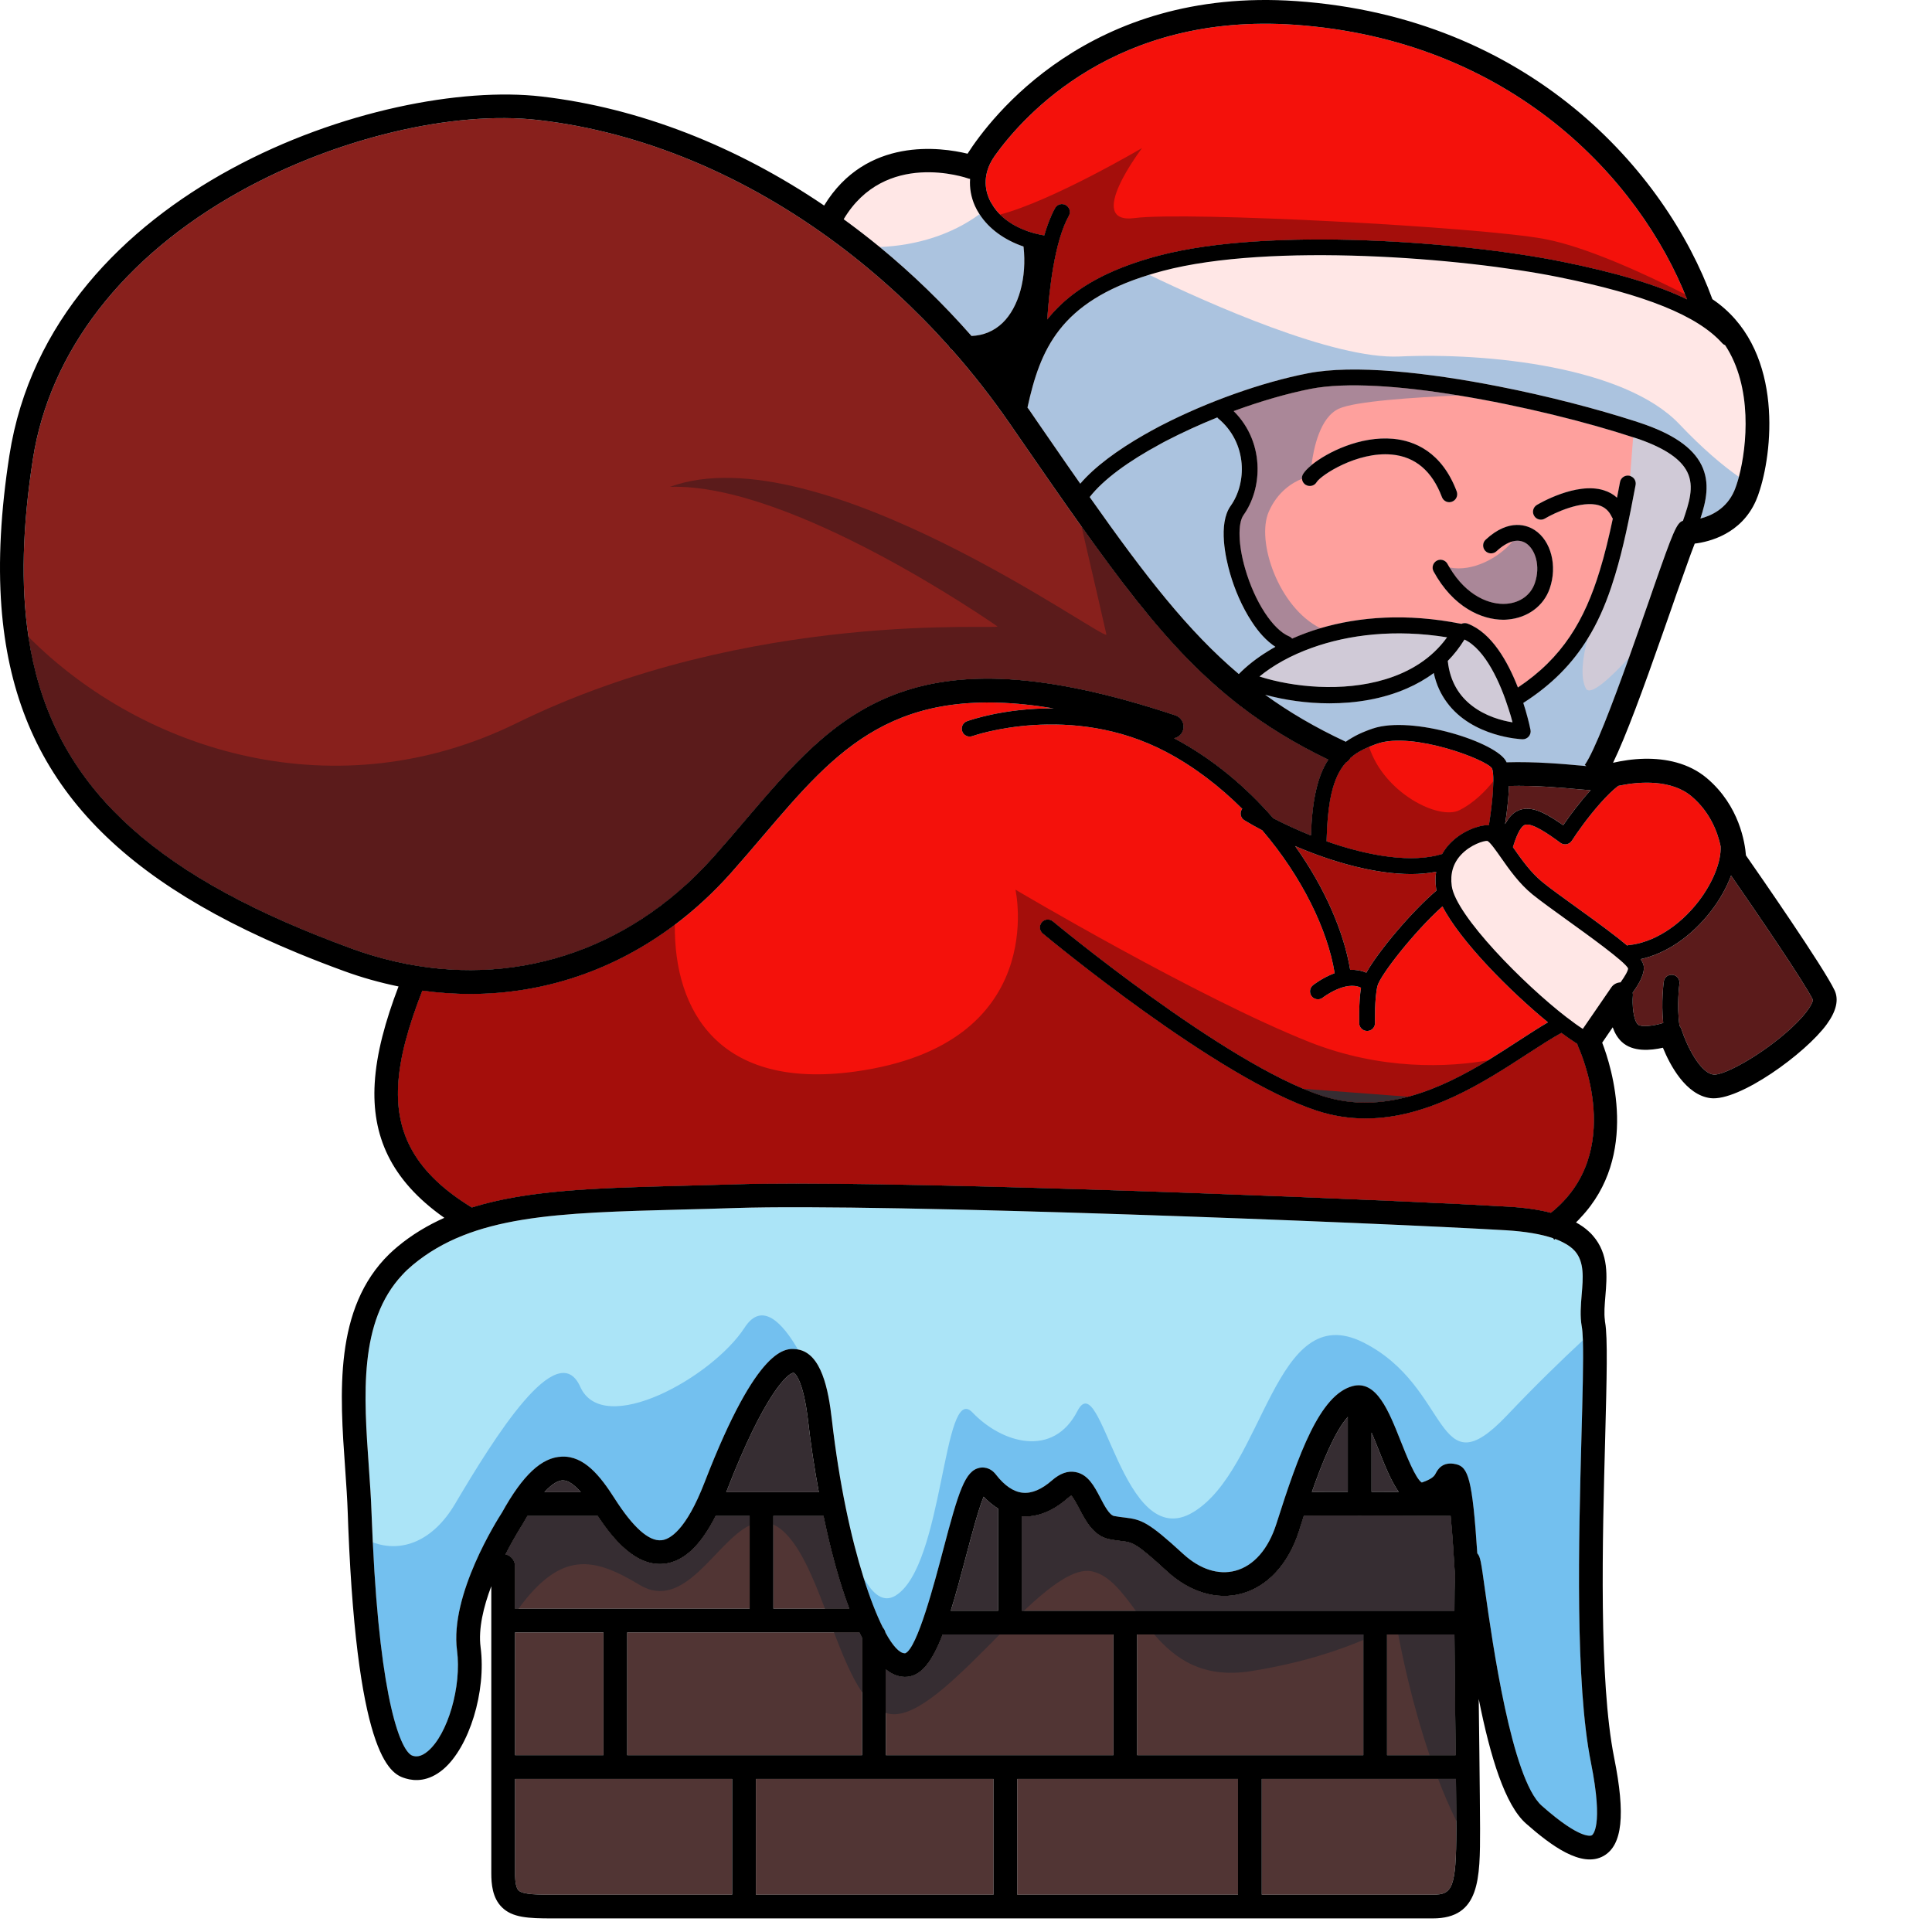 <ns0:svg xmlns:ns0="http://www.w3.org/2000/svg" version="1.1" id="Layer_2" x="0px" y="0px" width="256" height="256" viewBox="0 0 233.872 244.085" style="enable-background:new 0 0 233.872 244.085;" xml:space="preserve" preserveAspectRatio="xMinYMin meet">
<ns0:style type="text/css">
	.st0{fill:#F4110B;}
	.st1{fill:#88201C;}
	.st2{fill:#FFE7E6;}
	.st3{fill:#5B1B1B;}
	.st4{fill:#A40E0B;}
	.st5{fill:#D0CAD7;}
	.st6{fill:#ABE4F7;}
	.st7{fill:#ABC3DF;}
	.st8{fill:#FEA09D;}
	.st9{fill:#AA8798;}
	.st10{fill:#73C0EF;}
	.st11{fill:#513534;}
	.st12{fill:#362D32;}
</ns0:style>
<ns0:g>
	<ns0:g>
		<ns0:path class="st0" d="M213.709,100.608c-2.56-2.16-6.58-1.86-8.93-1.39c-0.12,0.02-0.23,0.05-0.34,0.07    c-1.4,1.08-3.1,3.08-4.46,4.92c-0.54,0.72-1.01,1.41-1.4,2.01c-0.15,0.23-0.39,0.39-0.66,0.44c-0.27,0.05-0.55-0.01-0.78-0.18    c-1.5-1.11-3.59-2.56-4.47-2.27c-0.65,0.22-1.18,1.69-1.53,2.81c0.04,0.06,0.08,0.12,0.12,0.18c0.95,1.36,2.14,3.05,3.62,4.25    c0.97,0.79,2.55,1.93,4.23,3.14c3.06,2.2,5.12,3.73,6.46,4.87c0.05-0.02,0.1-0.05,0.16-0.05c3.09-0.29,6.4-2.35,8.84-5.5    c1.84-2.39,2.9-5.06,2.81-6.99C217.029,105.248,216.109,102.638,213.709,100.608z" />
		<ns0:path class="st0" d="M174.059,93.938c-0.38,0.13-0.75,0.27-1.09,0.42c-0.91,0.37-1.68,0.81-2.35,1.4    c-0.14,0.25-0.34,0.46-0.58,0.59c-0.95,1.07-1.6,2.56-2,4.77c-0.25,1.41-0.39,3.1-0.44,5.17c5.4,1.9,10.86,2.77,14.6,1.6    c0.25-0.44,0.55-0.86,0.91-1.25c1.54-1.65,3.69-2.39,4.82-2.39c0.06,0,0.12,0.01,0.17,0.01c0.05-0.28,0.09-0.57,0.13-0.86    c0.25-1.69,0.42-3.44,0.43-4.7c0.01-0.77-0.04-1.35-0.17-1.63C187.769,95.948,178.509,92.438,174.059,93.938z" />
		<ns0:path class="st0" d="M199.259,131.878c-0.57-0.36-1.25-0.83-1.99-1.38c-1.25,0.68-2.65,1.59-4.27,2.64    c-5.47,3.56-12.56,8.17-20.47,8.17c-2,0-4.06-0.29-6.16-0.98c-12.55-4.1-33.74-21.65-34.63-22.39c-0.43-0.36-0.48-0.99-0.13-1.41    c0.35-0.43,0.98-0.48,1.41-0.13c0.22,0.18,21.78,18.05,33.97,22.03c7.69,2.51,15.02-0.85,21-4.47c1.38-0.85,2.69-1.7,3.92-2.5    c1.29-0.84,2.53-1.64,3.66-2.3c-4.77-3.91-11.07-10.24-13.33-14.65c-3.56,3.18-7.88,8.72-8.21,10.05    c-0.39,1.55-0.31,4.64-0.31,4.67c0.01,0.55-0.42,1.01-0.97,1.02h-0.03c-0.54,0-0.99-0.43-1-0.97c0-0.12-0.07-2.65,0.23-4.49    c-1.97-0.96-4.79,1.22-4.82,1.24c-0.18,0.15-0.4,0.22-0.62,0.22c-0.3,0-0.59-0.12-0.78-0.37c-0.35-0.43-0.28-1.06,0.15-1.41    c0.09-0.07,1.23-0.96,2.74-1.52c-0.87-5.46-4.14-12.19-9.15-18.05c-0.78-0.41-1.53-0.83-2.24-1.26c-0.48-0.28-0.63-0.89-0.35-1.37    c0.02-0.03,0.05-0.05,0.07-0.08c-2.82-2.81-6.06-5.32-9.63-7.2c-12.04-6.34-24.35-2.03-24.47-1.99c-0.52,0.19-1.1-0.08-1.28-0.6    c-0.19-0.52,0.08-1.09,0.6-1.28c0.31-0.11,4.76-1.68,10.96-1.62c-20.1-3.36-27.35,5.11-36.73,16.11    c-1.31,1.54-2.66,3.12-4.09,4.73c-2.2,2.46-4.56,4.63-7.05,6.5c-7.64,5.75-16.54,8.74-25.84,8.74c-2,0-4.03-0.14-6.06-0.42    c-1.74,4.47-2.88,8.44-3.06,12.03c-0.3,6.07,2.2,11.02,9.31,15.36c7.11-2.22,15.81-2.46,26.51-2.74c2.12-0.05,4.33-0.11,6.64-0.18    c17.25-0.57,69.61,1.4,91.67,2.49c2.37,0.12,4.4,0.23,5.99,0.32c2.15,0.12,3.97,0.38,5.52,0.78c9.52-7.6,3.68-20.47,3.42-21.03    C199.319,132.088,199.289,131.988,199.259,131.878z" />
		<ns0:path class="st0" d="M125.309,25.758c1.17,2.03,3.58,3.47,6.62,3.98c0.37-1.28,0.82-2.47,1.36-3.44c0.27-0.49,0.88-0.66,1.36-0.39    c0.49,0.27,0.66,0.88,0.39,1.36c-1.83,3.27-2.49,9.49-2.73,13.09c2.17-2.74,5.38-5.1,10.34-6.9c1.16-0.42,2.41-0.81,3.77-1.17    c13.9-3.67,38.55-1.73,50.84,0.75c6.91,1.39,12.09,2.94,15.88,4.78c-5.95-15.14-22.19-32.78-49.59-34.69    c-22.53-1.56-34.14,11.33-37.89,16.58c-0.02,0.02-0.02,0.05-0.04,0.07c-1.2,1.72-1.42,3.64-0.62,5.41    C125.089,25.388,125.189,25.578,125.309,25.758z" />
	</ns0:g>
	<ns0:path class="st1" d="M167.809,95.978c-0.68,1.03-1.18,2.28-1.53,3.8c-0.38,1.6-0.58,3.5-0.66,5.77c-1.63-0.66-3.24-1.39-4.76-2.18   c-3.42-3.94-7.63-7.51-12.52-10.1c0.5-0.1,0.95-0.46,1.12-0.99c0.26-0.79-0.16-1.63-0.95-1.9c-33.53-11.17-42.74-0.38-54.4,13.29   c-1.29,1.52-2.63,3.09-4.04,4.67c-1.43,1.6-2.93,3.07-4.5,4.4c-11.46,9.78-26.43,12.47-41.15,7.1c-1.56-0.57-3.07-1.15-4.54-1.74   c-22.38-8.98-33.64-20.24-36.28-37.64c-0.99-6.55-0.76-13.97,0.56-22.47c2.11-13.58,11.39-25.58,26.14-33.79   c12.11-6.74,26.92-10.28,37.74-9.03c13.2,1.52,26.31,7.09,37.88,15.76c4.98,3.73,9.67,8.03,13.96,12.82   c0.08,0.17,0.21,0.32,0.38,0.42c2.6,2.94,5.04,6.06,7.31,9.34l1.04,1.51c2.93,4.24,5.57,8.06,8.03,11.51   c4.93,6.92,9.13,12.39,13.57,16.9c2.05,2.08,4.15,3.96,6.38,5.69C159.919,91.688,163.549,93.918,167.809,95.978z" />
	<ns0:g>
		<ns0:path class="st2" d="M217.949,43.608c-0.14-0.05-0.26-0.13-0.36-0.24c-3.12-3.49-9.71-6.15-20.73-8.37    c-12.1-2.44-36.34-4.37-49.93-0.78c-0.61,0.16-1.19,0.33-1.75,0.5c-11.27,3.46-13.76,9.41-15.37,16.77    c0.08,0.1,0.15,0.21,0.23,0.31l1.04,1.52c1.3,1.89,2.54,3.68,3.73,5.4c0.57,0.81,1.13,1.61,1.67,2.39c1.81-2.12,4.7-4.25,8.11-6.2    c0.59-0.34,1.21-0.67,1.84-1.01c0.09-0.04,0.18-0.09,0.27-0.14c5.83-3.01,12.76-5.47,18.51-6.59c5.77-1.14,15.08-0.13,24.12,1.65    c6.28,1.23,12.43,2.85,17.16,4.37c0.23,0.08,0.45,0.15,0.67,0.22c4.15,1.37,6.7,3.12,7.8,5.34c1.13,2.27,0.57,4.62-0.13,6.76    c1.38-0.35,3.28-1.24,4.26-3.46c0.19-0.44,0.4-1.05,0.6-1.8C220.719,56.368,221.439,48.878,217.949,43.608z" />
		<ns0:path class="st2" d="M123.749,27.058c-0.22-0.33-0.42-0.69-0.58-1.05c-0.49-1.1-0.69-2.26-0.61-3.41c-0.05-0.01-0.09,0-0.14-0.02    c-0.44-0.16-10.61-3.64-15.83,5.12c1.54,1.12,3.06,2.29,4.55,3.51c4.11,3.38,8,7.14,11.6,11.24c1.53-0.07,2.84-0.62,3.92-1.65    c2.07-2,3.09-5.76,2.65-9.65C126.889,30.318,124.929,28.898,123.749,27.058z" />
	</ns0:g>
	<ns0:g>
		<ns0:path class="st3" d="M136.639,66.528c1.53,6.6,3.02,13.02,3.14,13.62c0.26,1.27-36.25-25.54-55.15-18.64    c15.32-0.51,40.6,17.1,41.37,17.62c0.76,0.51-31.15-2.3-60.77,12.25c-22.51,11.06-46.93,3.83-61.63-10.92    c2.81,18.54,15.41,30.11,40.82,39.38c16.73,6.1,33.79,1.8,45.65-11.5c1.41-1.58,2.75-3.15,4.04-4.67    c11.66-13.67,20.87-24.46,54.4-13.29c0.79,0.27,1.21,1.11,0.95,1.9c-0.17,0.53-0.62,0.89-1.12,0.99c4.89,2.59,9.1,6.16,12.52,10.1    c1.52,0.79,3.13,1.52,4.76,2.18c0.15-4.42,0.79-7.44,2.19-9.57C154.499,89.528,147.219,81.398,136.639,66.528z" />
		<ns0:path class="st3" d="M190.639,99.298c-0.05,1.68-0.3,3.58-0.49,4.82c0.48-0.9,1.07-1.54,1.9-1.81c1.47-0.48,3.14,0.32,5.44,1.95    c0.73-1.06,2.01-2.83,3.47-4.42c-0.37-0.03-0.81-0.07-1.35-0.11C197.309,99.518,193.969,99.208,190.639,99.298z" />
		<ns0:path class="st3" d="M218.699,110.608c-0.56,1.5-1.42,3.06-2.55,4.52c-2.47,3.19-5.64,5.34-8.88,6.05    c0.22,0.31,0.35,0.59,0.39,0.84c0.16,0.93-0.52,2.2-1.39,3.39c0.02,0.11,0.04,0.22,0.03,0.33c-0.11,1.19,0.05,3.14,0.64,3.7    c0.35,0.33,1.85,0.22,3.19-0.2c-0.28-2.6,0.05-5.09,0.07-5.23c0.07-0.55,0.57-0.92,1.12-0.85c0.55,0.07,0.93,0.58,0.86,1.12    c-0.01,0.04-0.37,2.79,0.01,5.32c0.11,0.14,0.2,0.3,0.26,0.48c0.55,1.76,2.26,5.46,4.03,5.68c1.21,0.18,6.12-2.44,9.88-5.92    c2.23-2.07,2.69-3.27,2.68-3.52C228.019,124.188,221.839,115.148,218.699,110.608z" />
	</ns0:g>
	<ns0:g>
		<ns0:path class="st4" d="M199.259,131.878c-0.57-0.36-1.25-0.83-1.99-1.38c-1.25,0.68-2.65,1.59-4.27,2.64    c-5.47,3.56-12.56,8.17-20.47,8.17c-2,0-4.06-0.29-6.16-0.98c-12.55-4.1-33.74-21.65-34.63-22.39c-0.43-0.36-0.48-0.99-0.13-1.41    c0.35-0.43,0.98-0.48,1.41-0.13c0.22,0.18,21.78,18.05,33.97,22.03c7.69,2.51,15.02-0.85,21-4.47c-4.91,0.88-13.46,1.3-22.59-2.32    c-14.13-5.62-37.11-19.24-37.11-19.24s4.43,19.58-20.25,22.98c-17.19,2.37-22.9-7.64-22.78-18.54    c-7.64,5.75-16.54,8.74-25.84,8.74c-2,0-4.03-0.14-6.06-0.42c-1.74,4.47-2.88,8.44-3.06,12.03c-0.3,6.07,2.2,11.02,9.31,15.36    c7.11-2.22,15.81-2.46,26.51-2.74c2.12-0.05,4.33-0.11,6.64-0.18c17.25-0.57,69.61,1.4,91.67,2.49c2.37,0.12,4.4,0.23,5.99,0.32    c2.15,0.12,3.97,0.38,5.52,0.78c9.52-7.6,3.68-20.47,3.42-21.03C199.319,132.088,199.289,131.988,199.259,131.878z" />
		<ns0:path class="st4" d="M183.109,106.638c1.54-1.65,3.69-2.39,4.82-2.39c0.06,0,0.12,0.01,0.17,0.01c0.05-0.28,0.09-0.57,0.13-0.86    c0.25-1.69,0.42-3.44,0.43-4.7c-0.87,1.11-2.35,2.69-4.28,3.66c-2.6,1.3-9.53-2.17-11.41-8c-0.91,0.37-1.68,0.81-2.35,1.4    c-0.14,0.25-0.34,0.46-0.58,0.59c-0.95,1.07-1.6,2.56-2,4.77c-0.25,1.41-0.39,3.1-0.44,5.17c5.4,1.9,10.86,2.77,14.6,1.6    C182.449,107.448,182.749,107.028,183.109,106.638z" />
		<ns0:path class="st4" d="M178.279,110.428c-4.51,0-9.82-1.46-14.66-3.54c3.78,5.29,6.18,10.92,6.96,15.64    c0.67-0.03,1.37,0.07,2.04,0.36c1.52-2.71,5.78-7.78,8.87-10.38c-0.02-0.1-0.05-0.21-0.06-0.31c-0.1-0.72-0.09-1.4,0.01-2.06    C180.439,110.328,179.389,110.428,178.279,110.428z" />
		<ns0:path class="st4" d="M133.289,26.298c0.27-0.49,0.88-0.66,1.36-0.39c0.49,0.27,0.66,0.88,0.39,1.36    c-1.83,3.27-2.49,9.49-2.73,13.09c2.17-2.74,5.38-5.1,10.34-6.9c1.16-0.42,2.41-0.81,3.77-1.17c13.9-3.67,38.55-1.73,50.84,0.75    c6.91,1.39,12.09,2.94,15.88,4.78c-0.084-0.215-0.178-0.432-0.267-0.648c-4.645-2.361-12.347-5.976-17.771-6.983    c-8.255-1.532-45.277-3.489-51.745-2.638c-6.468,0.851,0.936-8.851,0.936-8.851s-11.364,6.693-17.938,8.405    c1.315,1.317,3.26,2.247,5.575,2.635C132.299,28.458,132.749,27.268,133.289,26.298z" />
	</ns0:g>
	<ns0:g>
		<ns0:path class="st5" d="M185.939,89.138c1.74,1.36,3.82,1.91,5.15,2.12c-0.13-0.51-0.29-1.07-0.49-1.67    c-1.03-3.27-2.92-7.52-5.58-8.79c-0.62,1-1.32,1.9-2.11,2.7C183.189,86.198,184.439,87.978,185.939,89.138z" />
		<ns0:path class="st5" d="M175.029,85.818c3.07-0.93,5.85-2.6,7.79-5.3c-6.56-1.06-12.44-0.34-17.06,1.32    c-2.67,0.95-4.92,2.22-6.64,3.63C163.329,86.818,169.619,87.468,175.029,85.818z" />
		<ns0:path class="st5" d="M213.169,59.638c-0.8-1.62-2.77-2.97-6.03-4.13c-0.2-0.06-0.4-0.13-0.61-0.2c-0.06-0.02-0.13-0.04-0.2-0.06    c-5.74-1.89-14.08-3.99-22.07-5.29c-7.23-1.19-14.18-1.71-18.67-0.83c-2.98,0.59-6.36,1.57-9.73,2.81    c2.06,2.04,2.99,4.66,3.02,7.19c0.03,2.19-0.62,4.32-1.77,5.94c-0.75,1.05-0.67,3.79,0.21,6.81c1.21,4.17,3.5,7.68,5.57,8.53    c0.14,0.06,0.26,0.16,0.36,0.27c1.1-0.49,2.29-0.93,3.56-1.31c4.84-1.43,10.87-1.94,17.82-0.55c0.24-0.11,0.52-0.13,0.78-0.03    c3.06,1.15,5.1,4.85,6.36,8.07c5.62-3.74,8.43-8.48,10.35-14.8c0.62-2.01,1.14-4.18,1.64-6.54c-0.04-0.06-0.09-0.12-0.12-0.19    c-0.35-0.77-0.88-1.25-1.62-1.48c-2.19-0.68-5.67,0.97-6.83,1.66c-0.47,0.29-1.09,0.14-1.37-0.34c-0.29-0.47-0.13-1.09,0.34-1.37    c0.2-0.12,4.96-2.95,8.45-1.86c0.65,0.2,1.21,0.51,1.68,0.94c0.13-0.65,0.26-1.31,0.38-1.98c0.1-0.54,0.62-0.9,1.17-0.8    c0.04,0.01,0.08,0.02,0.11,0.03c0.05,0.02,0.1,0.04,0.15,0.07c0.39,0.18,0.62,0.62,0.54,1.07c-0.8,4.26-1.57,8.03-2.59,11.38    c-0.16,0.53-0.33,1.06-0.5,1.57c-0.8,2.37-1.75,4.52-2.97,6.48c-1.92,3.12-4.49,5.78-8.13,8.11c0.11,0.34,0.21,0.67,0.3,0.97    c0.39,1.35,0.59,2.3,0.61,2.43c0.06,0.3-0.02,0.6-0.22,0.84c-0.19,0.22-0.47,0.35-0.76,0.35h-0.03c-0.08,0-6.31-0.23-9.56-4.67    c-0.74-1-1.33-2.22-1.65-3.7c-1.05,0.78-2.2,1.43-3.4,1.95c-3.03,1.33-6.44,1.88-9.78,1.88c-2.85,0-5.65-0.41-8.12-1.08    c3.02,2.19,6.31,4.12,10.11,5.9c0.02,0.01,0.04,0.03,0.06,0.04c0.26-0.18,0.53-0.36,0.82-0.52c0.52-0.31,1.09-0.58,1.72-0.83    c0.28-0.11,0.57-0.22,0.87-0.32c5.03-1.71,15.8,1.77,16.89,4.2c0.01,0.02,0.02,0.04,0.02,0.06c3.61-0.11,7.28,0.22,9.55,0.43    c0.18,0.01,0.36,0.03,0.54,0.05l-0.2-0.15c1.22-1.73,3.47-7.64,5.58-13.54c0.91-2.55,1.8-5.09,2.57-7.3    c0.2-0.58,0.4-1.13,0.57-1.65c2.42-6.92,2.9-8.14,3.68-8.35C213.379,63.588,214.089,61.498,213.169,59.638z M175.829,57.428    c-4.39-0.4-8.98,2.63-9.49,3.49c-0.28,0.47-0.89,0.62-1.37,0.34c-0.28-0.16-0.46-0.46-0.48-0.77c-0.02-0.2,0.02-0.41,0.14-0.6    c0.19-0.32,0.56-0.71,1.06-1.12v-0.01c2-1.64,6.2-3.7,10.33-3.32c2.61,0.24,6.12,1.59,8.02,6.65c0.19,0.52-0.07,1.1-0.59,1.29    c-0.11,0.04-0.23,0.07-0.35,0.07c-0.4,0-0.78-0.25-0.93-0.65C180.929,59.508,178.799,57.698,175.829,57.428z M193.889,66.968    c2.07,1.35,2.89,4.52,1.9,7.38c-0.76,2.21-2.79,3.71-5.29,3.92c-0.18,0.02-0.38,0.03-0.57,0.03c-2.75,0-6.35-1.59-8.81-6.1    c-0.27-0.48-0.09-1.09,0.4-1.36c0.48-0.26,1.09-0.08,1.35,0.4c0.09,0.16,0.17,0.31,0.27,0.46c2.16,3.63,5.11,4.75,7.2,4.58    c1.72-0.14,3.05-1.11,3.56-2.59c0.77-2.21,0.04-4.3-1.1-5.05c-0.5-0.32-1.07-0.4-1.7-0.24c-0.64,0.17-1.33,0.59-2.04,1.25    c-0.41,0.37-1.04,0.35-1.42-0.06c-0.37-0.4-0.35-1.04,0.06-1.41C190.699,65.398,193.029,66.408,193.889,66.968z" />
	</ns0:g>
	<ns0:path class="st6" d="M201.109,231.868c-0.05,0.03-1.33,0.69-6.33-3.74c-3.8-3.36-6.23-20.64-7.15-27.14   c-0.53-3.82-0.6-4.31-0.99-4.74c-0.62-9.46-1.16-10.91-2.68-11.26c-1.76-0.42-2.37,0.76-2.57,1.15c-0.14,0.27-0.35,0.68-1.76,1.16   c-0.77-0.44-1.99-3.53-2.66-5.22c-1.51-3.81-3.07-7.77-6.09-6.96c-4.14,1.11-6.81,8.55-9.63,17.42c-1.02,3.19-2.86,5.29-5.19,5.91   c-2.13,0.56-4.47-0.19-6.58-2.13c-4.44-4.08-5.26-4.34-7.41-4.6c-0.36-0.04-0.79-0.09-1.32-0.19c-0.6-0.12-1.23-1.33-1.74-2.31   c-0.76-1.45-1.54-2.95-3.13-3.24c-0.97-0.19-1.96,0.17-2.96,1.04c-1.31,1.15-2.56,1.68-3.7,1.57c-1.16-0.11-2.31-0.89-3.4-2.3   c-0.77-0.99-1.7-0.92-2.06-0.85c-1.83,0.38-2.63,2.86-4.62,10.44c-1.06,4.02-3.26,12.4-4.77,12.99h-0.07   c-0.65,0-1.5-0.91-2.42-2.59c-0.06-0.25-0.18-0.48-0.34-0.66c-0.79-1.58-1.63-3.71-2.44-6.31c-1.58-5.02-3.07-11.83-4-19.93   c-0.44-3.88-1.33-8.37-4.29-8.89c-0.04-0.01-0.09-0.01-0.14-0.02c-1.35-0.17-4.91-0.63-11.65,16.8c-2.37,6.13-4.43,7.22-5.44,7.32   c-1.6,0.17-3.6-1.62-5.94-5.29c-1.78-2.79-3.82-5.39-6.65-5.27c-2.54,0.08-4.94,2.32-7.56,7.05c-0.56,0.87-6.62,10.38-5.69,17.43   c0.6,4.53-1.16,10.6-3.68,12.73c-0.91,0.77-1.53,0.7-1.92,0.58c-1.46-0.44-4.08-6.71-5.04-26.96c-0.06-1.18-0.11-2.42-0.16-3.7   c-0.06-1.88-0.2-3.79-0.34-5.81c-0.64-9.05-1.3-18.39,4.23-24.29c0.4-0.44,0.84-0.85,1.32-1.25c7.59-6.31,18.12-6.58,34.05-7   c2.13-0.05,4.35-0.11,6.65-0.19c19.04-0.62,81.08,1.85,97.4,2.81c2.47,0.15,4.46,0.49,5.98,1.01l0.12,0.19   c0.05-0.03,0.09-0.06,0.14-0.1c0.35,0.13,0.67,0.27,0.96,0.42c0.65,0.33,1.17,0.7,1.54,1.13c1.18,1.37,1.02,3.36,0.84,5.46   c-0.11,1.35-0.23,2.74,0.01,4.06c0.07,0.37,0.11,0.96,0.14,1.73c0.08,2.56-0.04,7.08-0.18,12.15c-0.35,13.12-0.82,31.08,1.19,41.17   C202.639,230.878,201.169,231.828,201.109,231.868z" />
	<ns0:g>
		<ns0:path class="st7" d="M123.749,27.058c-3.44,2.54-7.88,3.96-12.61,4.15c4.11,3.38,8,7.14,11.6,11.24c1.53-0.07,2.84-0.62,3.92-1.65    c2.07-2,3.09-5.76,2.65-9.65C126.889,30.318,124.929,28.898,123.749,27.058z" />
		<ns0:path class="st7" d="M212.169,53.588c-6.9-7.27-24.26-9.06-35.37-8.55c-8.29,0.38-24.13-6.71-31.62-10.32    c-11.27,3.46-13.76,9.41-15.37,16.77c0.08,0.1,0.15,0.21,0.23,0.31l1.04,1.52c1.3,1.89,2.54,3.68,3.73,5.4    c0.57,0.81,1.13,1.61,1.67,2.39c1.81-2.12,4.7-4.25,8.11-6.2c6.21-3.53,14.16-6.48,20.62-7.74c9.98-1.97,30.54,2.47,41.95,6.24    c4.15,1.37,6.7,3.12,7.8,5.34c1.13,2.27,0.57,4.62-0.13,6.76c1.38-0.35,3.28-1.24,4.26-3.46c0.19-0.44,0.4-1.05,0.6-1.8    C217.639,58.818,215.089,56.668,212.169,53.588z" />
		<ns0:path class="st7" d="M200.359,86.978c-0.7-1.32-0.47-3.73,0.22-6.28c-1.92,3.12-4.49,5.78-8.13,8.11c0.59,1.85,0.88,3.24,0.91,3.4    c0.06,0.3-0.02,0.6-0.22,0.84c-0.19,0.22-0.47,0.35-0.76,0.35h-0.03c-0.1,0-9.45-0.35-11.21-8.37c-3.7,2.75-8.51,3.83-13.18,3.83    c-2.85,0-5.65-0.41-8.12-1.08c3.02,2.19,6.31,4.12,10.11,5.9c0.02,0.01,0.04,0.03,0.06,0.04c0.95-0.67,2.07-1.22,3.41-1.67    c5.03-1.71,15.8,1.77,16.89,4.2c0.01,0.02,0.02,0.04,0.02,0.06c3.61-0.11,7.28,0.22,9.55,0.43c0.18,0.01,0.36,0.03,0.54,0.05    l-0.2-0.15c1.22-1.73,3.47-7.64,5.58-13.54C203.559,85.538,200.919,88.038,200.359,86.978z" />
		<ns0:path class="st7" d="M155.399,72.438c-0.52-1.8-1.56-6.23,0.08-8.53c1.03-1.45,1.55-3.41,1.38-5.38c-0.18-2.06-1.1-4.14-2.99-5.69    c-0.03-0.03-0.05-0.07-0.08-0.1c-2.23,0.9-4.43,1.91-6.48,2.97c-4.21,2.2-7.77,4.68-9.64,7.09c7.01,9.95,12.43,16.94,18.84,22.36    c0,0,0-0.01,0.01-0.01c1.17-1.2,2.73-2.38,4.61-3.43C158.379,79.918,156.349,75.748,155.399,72.438z" />
	</ns0:g>
	<ns0:path class="st8" d="M184.259,49.958c-7.23-1.19-14.18-1.71-18.67-0.83c-2.98,0.59-6.36,1.57-9.73,2.81   c2.06,2.04,2.99,4.66,3.02,7.19c0.03,2.19-0.62,4.32-1.77,5.94c-0.75,1.05-0.67,3.79,0.21,6.81c1.21,4.17,3.5,7.68,5.57,8.53   c0.14,0.06,0.26,0.16,0.36,0.27c1.1-0.49,2.29-0.93,3.56-1.31c4.84-1.43,10.87-1.94,17.82-0.55c0.24-0.11,0.52-0.13,0.78-0.03   c3.06,1.15,5.1,4.85,6.36,8.07c5.62-3.74,8.43-8.48,10.35-14.8c0.62-2.01,1.14-4.18,1.64-6.54c-0.04-0.06-0.09-0.12-0.12-0.19   c-0.35-0.77-0.88-1.25-1.62-1.48c-2.19-0.68-5.67,0.97-6.83,1.66c-0.47,0.29-1.09,0.14-1.37-0.34c-0.29-0.47-0.13-1.09,0.34-1.37   c0.2-0.12,4.96-2.95,8.45-1.86c0.65,0.2,1.21,0.51,1.68,0.94c0.13-0.65,0.26-1.31,0.38-1.98c0.1-0.54,0.62-0.9,1.17-0.8   c0.04,0.01,0.08,0.02,0.11,0.03l0.38-4.88C200.589,53.358,192.249,51.258,184.259,49.958z M175.829,57.428   c-4.39-0.4-8.98,2.63-9.49,3.49c-0.28,0.47-0.89,0.62-1.37,0.34c-0.28-0.16-0.46-0.46-0.48-0.77c-0.02-0.2,0.02-0.41,0.14-0.6   c0.19-0.32,0.56-0.71,1.06-1.12v-0.01c2-1.64,6.2-3.7,10.33-3.32c2.61,0.24,6.12,1.59,8.02,6.65c0.19,0.52-0.07,1.1-0.59,1.29   c-0.11,0.04-0.23,0.07-0.35,0.07c-0.4,0-0.78-0.25-0.93-0.65C180.929,59.508,178.799,57.698,175.829,57.428z M193.889,66.968   c2.07,1.35,2.89,4.52,1.9,7.38c-0.76,2.21-2.79,3.71-5.29,3.92c-0.18,0.02-0.38,0.03-0.57,0.03c-2.75,0-6.35-1.59-8.81-6.1   c-0.27-0.48-0.09-1.09,0.4-1.36c0.48-0.26,1.09-0.08,1.35,0.4c0.09,0.16,0.17,0.31,0.27,0.46c2.16,3.63,5.11,4.75,7.2,4.58   c1.72-0.14,3.05-1.11,3.56-2.59c0.77-2.21,0.04-4.3-1.1-5.05c-0.5-0.32-1.07-0.4-1.7-0.24c-0.64,0.17-1.33,0.59-2.04,1.25   c-0.41,0.37-1.04,0.35-1.42-0.06c-0.37-0.4-0.35-1.04,0.06-1.41C190.699,65.398,193.029,66.408,193.889,66.968z" />
	<ns0:g>
		<ns0:path class="st9" d="M165.589,49.128c-2.98,0.59-6.36,1.57-9.73,2.81c2.06,2.04,2.99,4.66,3.02,7.19    c0.03,2.19-0.62,4.32-1.77,5.94c-0.75,1.05-0.67,3.79,0.21,6.81c1.21,4.17,3.5,7.68,5.57,8.53c0.14,0.06,0.26,0.16,0.36,0.27    c1.1-0.49,2.29-0.93,3.56-1.31c-5.27-2.62-8.14-10.98-6.52-14.71c1.11-2.55,3-3.69,4.2-4.17c-0.02-0.2,0.02-0.41,0.14-0.6    c0.19-0.32,0.56-0.71,1.06-1.12v-0.01c0.27-2.12,1.07-6.02,3.45-7.12c2.04-0.95,9.61-1.44,15.12-1.68    C177.029,48.768,170.079,48.248,165.589,49.128z" />
		<ns0:path class="st9" d="M192.799,68.638c-0.5-0.32-1.07-0.4-1.7-0.24c-1.7,2.03-5,3.89-7.96,3.3c2.16,3.63,5.11,4.75,7.2,4.58    c1.72-0.14,3.05-1.11,3.56-2.59C194.669,71.478,193.939,69.388,192.799,68.638z" />
	</ns0:g>
	<ns0:path class="st2" d="M205.689,122.338c0.01,0.29-0.37,0.96-0.95,1.77c-0.46,0.02-0.9,0.24-1.17,0.64l-2.19,3.19l-1.41,2.05   c-0.58-0.37-1.25-0.85-1.98-1.42c0,0,0,0-0.01,0c-5.44-4.18-14.06-12.9-14.57-16.64c-0.21-1.55,0.18-2.87,1.17-3.93   c1.21-1.3,2.91-1.8,3.33-1.76c0.34,0.14,1.13,1.27,1.71,2.1c1.03,1.47,2.3,3.29,4,4.67c1.02,0.82,2.62,1.98,4.32,3.2   C200.689,118.188,205.289,121.498,205.689,122.338z" />
	<ns0:g>
		<ns0:path class="st10" d="M94.079,167.718c-4.08,6.3-17.87,13.96-20.77,7.49c-2.89-6.47-10.89,6.47-15.83,14.81    c-2.77,4.68-6.72,6.2-10.38,4.84c0.96,20.25,3.58,26.52,5.04,26.96c0.39,0.12,1.01,0.19,1.92-0.58c2.52-2.13,4.28-8.2,3.68-12.73    c-0.93-7.05,5.13-16.56,5.69-17.43c2.62-4.73,5.02-6.97,7.56-7.05c2.83-0.12,4.87,2.48,6.65,5.27c2.34,3.67,4.34,5.46,5.94,5.29    c1.01-0.1,3.07-1.19,5.44-7.32c6.74-17.43,10.3-16.97,11.65-16.8c0.05,0.01,0.1,0.01,0.14,0.02    C98.879,167.158,96.279,164.328,94.079,167.718z" />
		<ns0:path class="st10" d="M200.989,222.648c-2.01-10.09-1.54-28.05-1.19-41.17c0.14-5.07,0.26-9.59,0.18-12.15    c-2.77,2.57-6.08,5.79-9.56,9.46c-9.19,9.7-6.98-3.58-18.21-9.2c-11.24-5.61-12.43,16-21.45,21.45    c-9.02,5.45-11.57-18.72-14.64-12.77c-3.06,5.96-9.53,4.09-13.27,0.17c-3.75-3.91-3.58,19.41-9.71,23.15    c-1.52,0.93-2.87-0.14-4.04-2.28c0.81,2.6,1.65,4.73,2.44,6.31c0.16,0.18,0.28,0.41,0.34,0.66c0.92,1.68,1.77,2.59,2.42,2.59h0.07    c1.51-0.59,3.71-8.97,4.77-12.99c1.99-7.58,2.79-10.06,4.62-10.44c0.36-0.07,1.29-0.14,2.06,0.85c1.09,1.41,2.24,2.19,3.4,2.3    c1.14,0.11,2.39-0.42,3.7-1.57c1-0.87,1.99-1.23,2.96-1.04c1.59,0.29,2.37,1.79,3.13,3.24c0.51,0.98,1.14,2.19,1.74,2.31    c0.53,0.1,0.96,0.15,1.32,0.19c2.15,0.26,2.97,0.52,7.41,4.6c2.11,1.94,4.45,2.69,6.58,2.13c2.33-0.62,4.17-2.72,5.19-5.91    c2.82-8.87,5.49-16.31,9.63-17.42c3.02-0.81,4.58,3.15,6.09,6.96c0.67,1.69,1.89,4.78,2.66,5.22c1.41-0.48,1.62-0.89,1.76-1.16    c0.2-0.39,0.81-1.57,2.57-1.15c1.52,0.35,2.06,1.8,2.68,11.26c0.39,0.43,0.46,0.92,0.99,4.74c0.92,6.5,3.35,23.78,7.15,27.14    c5,4.43,6.28,3.77,6.33,3.74C201.169,231.828,202.639,230.878,200.989,222.648z" />
	</ns0:g>
	<ns0:g>
		<ns0:path class="st11" d="M183.819,199.158c-0.01-0.07-0.01-0.14-0.01-0.21c-0.11-1.76-0.29-4.87-0.54-7.43    c-3.5-0.02-7.64-0.03-11.17-0.04c-0.1,0.03-0.21,0.04-0.32,0.04c-0.11,0-0.21-0.01-0.32-0.04c-3.18,0-5.76,0-6.73,0.02    c-0.22,0.7-0.43,1.36-0.62,1.95c-1.32,4.14-3.97,7.02-7.28,7.9c-3.11,0.83-6.53-0.2-9.38-2.82c-3.93-3.61-4.35-3.66-5.73-3.83    c-0.43-0.05-0.92-0.11-1.54-0.23c-2.02-0.39-3.02-2.31-3.83-3.86c-0.28-0.53-0.73-1.39-1.01-1.65c-0.08,0.04-0.23,0.13-0.44,0.32    c-1.9,1.66-3.85,2.43-5.79,2.3v11.92h54.64C183.749,201.618,183.769,200.208,183.819,199.158z" />
		<ns0:path class="st11" d="M104.039,191.518h-6.33v11.72h9.59C105.979,199.768,104.889,195.618,104.039,191.518z" />
		<ns0:path class="st11" d="M65.069,203.238h29.64v-11.72h-4.29c-1.93,3.82-4.09,5.81-6.55,6.05c-3.55,0.36-6.42-3.11-8.36-6.05h-8.87    c-0.2,0.33-0.4,0.67-0.61,1.05c-0.02,0.04-0.04,0.07-0.06,0.1c-0.02,0.04-1,1.54-2.1,3.71c0.68,0.14,1.2,0.74,1.2,1.47V203.238z" />
		<ns0:rect x="65.069" y="206.238" class="st11" width="11.17" height="15.51" />
		<ns0:path class="st11" d="M79.239,221.748h29.68v-14.81c-0.12-0.22-0.23-0.46-0.35-0.7h-29.33V221.748z" />
		<ns0:path class="st11" d="M140.669,206.498h-21.57c-1.27,3.29-2.62,5.18-4.46,5.35c-0.95,0.09-1.86-0.25-2.72-0.93v10.83h28.75    V206.498z" />
		<ns0:rect x="143.669" y="206.498" class="st11" width="28.57" height="15.25" />
		<ns0:path class="st11" d="M175.239,206.498v15.25h8.66v-0.5c-0.08-6.44-0.13-11.2-0.15-14.75H175.239z" />
		<ns0:path class="st11" d="M183.939,224.748h-24.53v14.62h21.61c2.44,0,2.97-0.72,2.97-8.33    C183.989,229.628,183.959,227.398,183.939,224.748z" />
		<ns0:rect x="128.519" y="224.748" class="st11" width="27.89" height="14.62" />
		<ns0:rect x="95.499" y="224.748" class="st11" width="30.02" height="14.62" />
		<ns0:path class="st11" d="M65.069,236.658c0,1.14,0.15,1.88,0.44,2.17c0.56,0.55,2.5,0.55,4.96,0.54h22.03v-14.62h-27.43V236.658z" />
	</ns0:g>
	<ns0:g>
		<ns0:path class="st12" d="M124.269,189.088c-0.67,1.64-1.55,4.97-2.23,7.55c-0.68,2.58-1.3,4.87-1.92,6.86h5.99v-12.9    C125.479,190.208,124.859,189.708,124.269,189.088z" />
		<ns0:path class="st12" d="M137.994,198.528c2.187,0.5,3.755,2.606,5.495,4.97h40.26c0-1.88,0.02-3.29,0.07-4.34    c-0.01-0.07-0.01-0.14-0.01-0.21c-0.11-1.76-0.29-4.87-0.54-7.43c-3.5-0.02-7.64-0.03-11.17-0.04c-0.1,0.03-0.21,0.04-0.32,0.04    c-0.11,0-0.21-0.01-0.32-0.04c-3.18,0-5.76,0-6.73,0.02c-0.22,0.7-0.43,1.36-0.62,1.95c-1.32,4.14-3.97,7.02-7.28,7.9    c-3.11,0.83-6.53-0.2-9.38-2.82c-3.93-3.61-4.35-3.66-5.73-3.83c-0.43-0.05-0.92-0.11-1.54-0.23c-2.02-0.39-3.02-2.31-3.83-3.86    c-0.28-0.53-0.73-1.39-1.01-1.65c-0.08,0.04-0.23,0.13-0.44,0.32c-1.9,1.66-3.85,2.43-5.79,2.3v11.92h0.254    C132.698,200.355,135.772,198.02,137.994,198.528z" />
		<ns0:path class="st12" d="M165.739,188.498c0.95-0.02,2.38-0.02,4.54-0.02v-9.47C168.639,180.838,167.039,184.778,165.739,188.498z" />
		<ns0:path class="st12" d="M114.639,211.848c-0.95,0.09-1.86-0.25-2.72-0.93v5.492c0.39,0.125,0.798,0.182,1.224,0.161    c3.506-0.175,8.41-5.313,13.157-10.072h-7.201C117.829,209.788,116.479,211.678,114.639,211.848z" />
		<ns0:path class="st12" d="M71.119,187.028h-0.04c-0.44,0.01-1.21,0.29-2.3,1.49h4.6C72.639,187.668,71.849,187.028,71.119,187.028z" />
		<ns0:path class="st12" d="M173.279,180.988v7.49c1.03,0,2.17,0.01,3.43,0.01c-0.97-1.38-1.76-3.36-2.53-5.3    C173.939,182.578,173.619,181.778,173.279,180.988z" />
		<ns0:path class="st12" d="M80.803,200.23c5.691,3.441,9.633-5.464,13.906-7.517v-1.195h-4.29c-1.93,3.82-4.09,5.81-6.55,6.05    c-3.55,0.36-6.42-3.11-8.36-6.05h-8.87c-0.2,0.33-0.4,0.67-0.61,1.05c-0.02,0.04-0.04,0.07-0.06,0.1c-0.02,0.04-1,1.54-2.1,3.71    c0.68,0.14,1.2,0.74,1.2,1.47v5.39h0.438C70.881,195.892,74.981,196.71,80.803,200.23z" />
		<ns0:path class="st12" d="M177.871,138.556c-4.259-0.33-8.675-0.666-13.198-1c0.802,0.337,1.577,0.631,2.316,0.873    C170.741,139.653,174.405,139.474,177.871,138.556z" />
		<ns0:path class="st12" d="M158.079,211.124c6.57-1.051,11.188-2.685,14.159-3.934v-0.691h-26.417    C148.463,209.56,151.959,212.103,158.079,211.124z" />
		<ns0:path class="st12" d="M181.69,224.748c0.69,1.801,1.452,3.59,2.295,5.295c-0.008-1.373-0.03-3.199-0.046-5.295H181.69z" />
		<ns0:path class="st12" d="M105.362,206.238c1.104,2.888,2.233,5.63,3.557,7.565v-6.865c-0.12-0.22-0.23-0.46-0.35-0.7H105.362z" />
		<ns0:path class="st12" d="M183.899,221.248c-0.08-6.44-0.13-11.2-0.15-14.75h-7.097c0.45,2.366,1.709,8.624,3.956,15.25h3.291V221.248    z" />
		<ns0:path class="st12" d="M100.279,173.448c-0.66-0.08-3.69,2.55-8.46,14.9c-0.02,0.06-0.05,0.11-0.07,0.17h11.7    c-0.59-3.19-1.04-6.25-1.33-8.8C101.469,173.968,100.299,173.448,100.279,173.448z" />
		<ns0:path class="st12" d="M97.709,191.518v1.098c0.263,0.12,0.527,0.265,0.796,0.464c2.361,1.754,4.08,5.86,5.719,10.157h3.075    c-1.32-3.47-2.41-7.62-3.26-11.72H97.709z" />
	</ns0:g>
	<ns0:path d="M184.039,62.088c-1.9-5.06-5.41-6.41-8.02-6.65c-4.13-0.38-8.33,1.68-10.33,3.32v0.01c-0.5,0.41-0.87,0.8-1.06,1.12   c-0.12,0.19-0.16,0.4-0.14,0.6c0.02,0.31,0.2,0.61,0.48,0.77c0.48,0.28,1.09,0.13,1.37-0.34c0.51-0.86,5.1-3.89,9.49-3.49   c2.97,0.27,5.1,2.08,6.34,5.37c0.15,0.4,0.53,0.65,0.93,0.65c0.12,0,0.24-0.03,0.35-0.07   C183.969,63.188,184.229,62.608,184.039,62.088z M193.889,66.968c-0.86-0.56-3.19-1.57-6.19,1.21c-0.41,0.37-0.43,1.01-0.06,1.41   c0.38,0.41,1.01,0.43,1.42,0.06c0.71-0.66,1.4-1.08,2.04-1.25c0.63-0.16,1.2-0.08,1.7,0.24c1.14,0.75,1.87,2.84,1.1,5.05   c-0.51,1.48-1.84,2.45-3.56,2.59c-2.09,0.17-5.04-0.95-7.2-4.58c-0.1-0.15-0.18-0.3-0.27-0.46c-0.26-0.48-0.87-0.66-1.35-0.4   c-0.49,0.27-0.67,0.88-0.4,1.36c2.46,4.51,6.06,6.1,8.81,6.1c0.19,0,0.39-0.01,0.57-0.03c2.5-0.21,4.53-1.71,5.29-3.92   C196.779,71.488,195.959,68.318,193.889,66.968z M193.889,66.968c-0.86-0.56-3.19-1.57-6.19,1.21c-0.41,0.37-0.43,1.01-0.06,1.41   c0.38,0.41,1.01,0.43,1.42,0.06c0.71-0.66,1.4-1.08,2.04-1.25c0.63-0.16,1.2-0.08,1.7,0.24c1.14,0.75,1.87,2.84,1.1,5.05   c-0.51,1.48-1.84,2.45-3.56,2.59c-2.09,0.17-5.04-0.95-7.2-4.58c-0.1-0.15-0.18-0.3-0.27-0.46c-0.26-0.48-0.87-0.66-1.35-0.4   c-0.49,0.27-0.67,0.88-0.4,1.36c2.46,4.51,6.06,6.1,8.81,6.1c0.19,0,0.39-0.01,0.57-0.03c2.5-0.21,4.53-1.71,5.29-3.92   C196.779,71.488,195.959,68.318,193.889,66.968z M184.039,62.088c-1.9-5.06-5.41-6.41-8.02-6.65c-4.13-0.38-8.33,1.68-10.33,3.32   v0.01c-0.5,0.41-0.87,0.8-1.06,1.12c-0.12,0.19-0.16,0.4-0.14,0.6c0.02,0.31,0.2,0.61,0.48,0.77c0.48,0.28,1.09,0.13,1.37-0.34   c0.51-0.86,5.1-3.89,9.49-3.49c2.97,0.27,5.1,2.08,6.34,5.37c0.15,0.4,0.53,0.65,0.93,0.65c0.12,0,0.24-0.03,0.35-0.07   C183.969,63.188,184.229,62.608,184.039,62.088z M184.039,62.088c-1.9-5.06-5.41-6.41-8.02-6.65c-4.13-0.38-8.33,1.68-10.33,3.32   v0.01c-0.5,0.41-0.87,0.8-1.06,1.12c-0.12,0.19-0.16,0.4-0.14,0.6c0.02,0.31,0.2,0.61,0.48,0.77c0.48,0.28,1.09,0.13,1.37-0.34   c0.51-0.86,5.1-3.89,9.49-3.49c2.97,0.27,5.1,2.08,6.34,5.37c0.15,0.4,0.53,0.65,0.93,0.65c0.12,0,0.24-0.03,0.35-0.07   C183.969,63.188,184.229,62.608,184.039,62.088z M193.889,66.968c-0.86-0.56-3.19-1.57-6.19,1.21c-0.41,0.37-0.43,1.01-0.06,1.41   c0.38,0.41,1.01,0.43,1.42,0.06c0.71-0.66,1.4-1.08,2.04-1.25c0.63-0.16,1.2-0.08,1.7,0.24c1.14,0.75,1.87,2.84,1.1,5.05   c-0.51,1.48-1.84,2.45-3.56,2.59c-2.09,0.17-5.04-0.95-7.2-4.58c-0.1-0.15-0.18-0.3-0.27-0.46c-0.26-0.48-0.87-0.66-1.35-0.4   c-0.49,0.27-0.67,0.88-0.4,1.36c2.46,4.51,6.06,6.1,8.81,6.1c0.19,0,0.39-0.01,0.57-0.03c2.5-0.21,4.53-1.71,5.29-3.92   C196.779,71.488,195.959,68.318,193.889,66.968z M193.889,66.968c-0.86-0.56-3.19-1.57-6.19,1.21c-0.41,0.37-0.43,1.01-0.06,1.41   c0.38,0.41,1.01,0.43,1.42,0.06c0.71-0.66,1.4-1.08,2.04-1.25c0.63-0.16,1.2-0.08,1.7,0.24c1.14,0.75,1.87,2.84,1.1,5.05   c-0.51,1.48-1.84,2.45-3.56,2.59c-2.09,0.17-5.04-0.95-7.2-4.58c-0.1-0.15-0.18-0.3-0.27-0.46c-0.26-0.48-0.87-0.66-1.35-0.4   c-0.49,0.27-0.67,0.88-0.4,1.36c2.46,4.51,6.06,6.1,8.81,6.1c0.19,0,0.39-0.01,0.57-0.03c2.5-0.21,4.53-1.71,5.29-3.92   C196.779,71.488,195.959,68.318,193.889,66.968z M184.039,62.088c-1.9-5.06-5.41-6.41-8.02-6.65c-4.13-0.38-8.33,1.68-10.33,3.32   v0.01c-0.5,0.41-0.87,0.8-1.06,1.12c-0.12,0.19-0.16,0.4-0.14,0.6c0.02,0.31,0.2,0.61,0.48,0.77c0.48,0.28,1.09,0.13,1.37-0.34   c0.51-0.86,5.1-3.89,9.49-3.49c2.97,0.27,5.1,2.08,6.34,5.37c0.15,0.4,0.53,0.65,0.93,0.65c0.12,0,0.24-0.03,0.35-0.07   C183.969,63.188,184.229,62.608,184.039,62.088z M184.039,62.088c-1.9-5.06-5.41-6.41-8.02-6.65c-4.13-0.38-8.33,1.68-10.33,3.32   v0.01c-0.5,0.41-0.87,0.8-1.06,1.12c-0.12,0.19-0.16,0.4-0.14,0.6c0.02,0.31,0.2,0.61,0.48,0.77c0.48,0.28,1.09,0.13,1.37-0.34   c0.51-0.86,5.1-3.89,9.49-3.49c2.97,0.27,5.1,2.08,6.34,5.37c0.15,0.4,0.53,0.65,0.93,0.65c0.12,0,0.24-0.03,0.35-0.07   C183.969,63.188,184.229,62.608,184.039,62.088z M193.889,66.968c-0.86-0.56-3.19-1.57-6.19,1.21c-0.41,0.37-0.43,1.01-0.06,1.41   c0.38,0.41,1.01,0.43,1.42,0.06c0.71-0.66,1.4-1.08,2.04-1.25c0.63-0.16,1.2-0.08,1.7,0.24c1.14,0.75,1.87,2.84,1.1,5.05   c-0.51,1.48-1.84,2.45-3.56,2.59c-2.09,0.17-5.04-0.95-7.2-4.58c-0.1-0.15-0.18-0.3-0.27-0.46c-0.26-0.48-0.87-0.66-1.35-0.4   c-0.49,0.27-0.67,0.88-0.4,1.36c2.46,4.51,6.06,6.1,8.81,6.1c0.19,0,0.39-0.01,0.57-0.03c2.5-0.21,4.53-1.71,5.29-3.92   C196.779,71.488,195.959,68.318,193.889,66.968z M193.889,66.968c-0.86-0.56-3.19-1.57-6.19,1.21c-0.41,0.37-0.43,1.01-0.06,1.41   c0.38,0.41,1.01,0.43,1.42,0.06c0.71-0.66,1.4-1.08,2.04-1.25c0.63-0.16,1.2-0.08,1.7,0.24c1.14,0.75,1.87,2.84,1.1,5.05   c-0.51,1.48-1.84,2.45-3.56,2.59c-2.09,0.17-5.04-0.95-7.2-4.58c-0.1-0.15-0.18-0.3-0.27-0.46c-0.26-0.48-0.87-0.66-1.35-0.4   c-0.49,0.27-0.67,0.88-0.4,1.36c2.46,4.51,6.06,6.1,8.81,6.1c0.19,0,0.39-0.01,0.57-0.03c2.5-0.21,4.53-1.71,5.29-3.92   C196.779,71.488,195.959,68.318,193.889,66.968z M184.039,62.088c-1.9-5.06-5.41-6.41-8.02-6.65c-4.13-0.38-8.33,1.68-10.33,3.32   v0.01c-0.5,0.41-0.87,0.8-1.06,1.12c-0.12,0.19-0.16,0.4-0.14,0.6c0.02,0.31,0.2,0.61,0.48,0.77c0.48,0.28,1.09,0.13,1.37-0.34   c0.51-0.86,5.1-3.89,9.49-3.49c2.97,0.27,5.1,2.08,6.34,5.37c0.15,0.4,0.53,0.65,0.93,0.65c0.12,0,0.24-0.03,0.35-0.07   C183.969,63.188,184.229,62.608,184.039,62.088z M184.039,62.088c-1.9-5.06-5.41-6.41-8.02-6.65c-4.13-0.38-8.33,1.68-10.33,3.32   v0.01c-0.5,0.41-0.87,0.8-1.06,1.12c-0.12,0.19-0.16,0.4-0.14,0.6c0.02,0.31,0.2,0.61,0.48,0.77c0.48,0.28,1.09,0.13,1.37-0.34   c0.51-0.86,5.1-3.89,9.49-3.49c2.97,0.27,5.1,2.08,6.34,5.37c0.15,0.4,0.53,0.65,0.93,0.65c0.12,0,0.24-0.03,0.35-0.07   C183.969,63.188,184.229,62.608,184.039,62.088z M193.889,66.968c-0.86-0.56-3.19-1.57-6.19,1.21c-0.41,0.37-0.43,1.01-0.06,1.41   c0.38,0.41,1.01,0.43,1.42,0.06c0.71-0.66,1.4-1.08,2.04-1.25c0.63-0.16,1.2-0.08,1.7,0.24c1.14,0.75,1.87,2.84,1.1,5.05   c-0.51,1.48-1.84,2.45-3.56,2.59c-2.09,0.17-5.04-0.95-7.2-4.58c-0.1-0.15-0.18-0.3-0.27-0.46c-0.26-0.48-0.87-0.66-1.35-0.4   c-0.49,0.27-0.67,0.88-0.4,1.36c2.46,4.51,6.06,6.1,8.81,6.1c0.19,0,0.39-0.01,0.57-0.03c2.5-0.21,4.53-1.71,5.29-3.92   C196.779,71.488,195.959,68.318,193.889,66.968z M193.889,66.968c-0.86-0.56-3.19-1.57-6.19,1.21c-0.41,0.37-0.43,1.01-0.06,1.41   c0.38,0.41,1.01,0.43,1.42,0.06c0.71-0.66,1.4-1.08,2.04-1.25c0.63-0.16,1.2-0.08,1.7,0.24c1.14,0.75,1.87,2.84,1.1,5.05   c-0.51,1.48-1.84,2.45-3.56,2.59c-2.09,0.17-5.04-0.95-7.2-4.58c-0.1-0.15-0.18-0.3-0.27-0.46c-0.26-0.48-0.87-0.66-1.35-0.4   c-0.49,0.27-0.67,0.88-0.4,1.36c2.46,4.51,6.06,6.1,8.81,6.1c0.19,0,0.39-0.01,0.57-0.03c2.5-0.21,4.53-1.71,5.29-3.92   C196.779,71.488,195.959,68.318,193.889,66.968z M184.039,62.088c-1.9-5.06-5.41-6.41-8.02-6.65c-4.13-0.38-8.33,1.68-10.33,3.32   v0.01c-0.5,0.41-0.87,0.8-1.06,1.12c-0.12,0.19-0.16,0.4-0.14,0.6c0.02,0.31,0.2,0.61,0.48,0.77c0.48,0.28,1.09,0.13,1.37-0.34   c0.51-0.86,5.1-3.89,9.49-3.49c2.97,0.27,5.1,2.08,6.34,5.37c0.15,0.4,0.53,0.65,0.93,0.65c0.12,0,0.24-0.03,0.35-0.07   C183.969,63.188,184.229,62.608,184.039,62.088z M184.039,62.088c-1.9-5.06-5.41-6.41-8.02-6.65c-4.13-0.38-8.33,1.68-10.33,3.32   v0.01c-0.5,0.41-0.87,0.8-1.06,1.12c-0.12,0.19-0.16,0.4-0.14,0.6c0.02,0.31,0.2,0.61,0.48,0.77c0.48,0.28,1.09,0.13,1.37-0.34   c0.51-0.86,5.1-3.89,9.49-3.49c2.97,0.27,5.1,2.08,6.34,5.37c0.15,0.4,0.53,0.65,0.93,0.65c0.12,0,0.24-0.03,0.35-0.07   C183.969,63.188,184.229,62.608,184.039,62.088z M193.889,66.968c-0.86-0.56-3.19-1.57-6.19,1.21c-0.41,0.37-0.43,1.01-0.06,1.41   c0.38,0.41,1.01,0.43,1.42,0.06c0.71-0.66,1.4-1.08,2.04-1.25c0.63-0.16,1.2-0.08,1.7,0.24c1.14,0.75,1.87,2.84,1.1,5.05   c-0.51,1.48-1.84,2.45-3.56,2.59c-2.09,0.17-5.04-0.95-7.2-4.58c-0.1-0.15-0.18-0.3-0.27-0.46c-0.26-0.48-0.87-0.66-1.35-0.4   c-0.49,0.27-0.67,0.88-0.4,1.36c2.46,4.51,6.06,6.1,8.81,6.1c0.19,0,0.39-0.01,0.57-0.03c2.5-0.21,4.53-1.71,5.29-3.92   C196.779,71.488,195.959,68.318,193.889,66.968z M193.889,66.968c-0.86-0.56-3.19-1.57-6.19,1.21c-0.41,0.37-0.43,1.01-0.06,1.41   c0.38,0.41,1.01,0.43,1.42,0.06c0.71-0.66,1.4-1.08,2.04-1.25c0.63-0.16,1.2-0.08,1.7,0.24c1.14,0.75,1.87,2.84,1.1,5.05   c-0.51,1.48-1.84,2.45-3.56,2.59c-2.09,0.17-5.04-0.95-7.2-4.58c-0.1-0.15-0.18-0.3-0.27-0.46c-0.26-0.48-0.87-0.66-1.35-0.4   c-0.49,0.27-0.67,0.88-0.4,1.36c2.46,4.51,6.06,6.1,8.81,6.1c0.19,0,0.39-0.01,0.57-0.03c2.5-0.21,4.53-1.71,5.29-3.92   C196.779,71.488,195.959,68.318,193.889,66.968z M184.039,62.088c-1.9-5.06-5.41-6.41-8.02-6.65c-4.13-0.38-8.33,1.68-10.33,3.32   v0.01c-0.5,0.41-0.87,0.8-1.06,1.12c-0.12,0.19-0.16,0.4-0.14,0.6c0.02,0.31,0.2,0.61,0.48,0.77c0.48,0.28,1.09,0.13,1.37-0.34   c0.51-0.86,5.1-3.89,9.49-3.49c2.97,0.27,5.1,2.08,6.34,5.37c0.15,0.4,0.53,0.65,0.93,0.65c0.12,0,0.24-0.03,0.35-0.07   C183.969,63.188,184.229,62.608,184.039,62.088z M184.039,62.088c-1.9-5.06-5.41-6.41-8.02-6.65c-4.13-0.38-8.33,1.68-10.33,3.32   v0.01c-0.5,0.41-0.87,0.8-1.06,1.12c-0.12,0.19-0.16,0.4-0.14,0.6c0.02,0.31,0.2,0.61,0.48,0.77c0.48,0.28,1.09,0.13,1.37-0.34   c0.51-0.86,5.1-3.89,9.49-3.49c2.97,0.27,5.1,2.08,6.34,5.37c0.15,0.4,0.53,0.65,0.93,0.65c0.12,0,0.24-0.03,0.35-0.07   C183.969,63.188,184.229,62.608,184.039,62.088z M193.889,66.968c-0.86-0.56-3.19-1.57-6.19,1.21c-0.41,0.37-0.43,1.01-0.06,1.41   c0.38,0.41,1.01,0.43,1.42,0.06c0.71-0.66,1.4-1.08,2.04-1.25c0.63-0.16,1.2-0.08,1.7,0.24c1.14,0.75,1.87,2.84,1.1,5.05   c-0.51,1.48-1.84,2.45-3.56,2.59c-2.09,0.17-5.04-0.95-7.2-4.58c-0.1-0.15-0.18-0.3-0.27-0.46c-0.26-0.48-0.87-0.66-1.35-0.4   c-0.49,0.27-0.67,0.88-0.4,1.36c2.46,4.51,6.06,6.1,8.81,6.1c0.19,0,0.39-0.01,0.57-0.03c2.5-0.21,4.53-1.71,5.29-3.92   C196.779,71.488,195.959,68.318,193.889,66.968z M193.889,66.968c-0.86-0.56-3.19-1.57-6.19,1.21c-0.41,0.37-0.43,1.01-0.06,1.41   c0.38,0.41,1.01,0.43,1.42,0.06c0.71-0.66,1.4-1.08,2.04-1.25c0.63-0.16,1.2-0.08,1.7,0.24c1.14,0.75,1.87,2.84,1.1,5.05   c-0.51,1.48-1.84,2.45-3.56,2.59c-2.09,0.17-5.04-0.95-7.2-4.58c-0.1-0.15-0.18-0.3-0.27-0.46c-0.26-0.48-0.87-0.66-1.35-0.4   c-0.49,0.27-0.67,0.88-0.4,1.36c2.46,4.51,6.06,6.1,8.81,6.1c0.19,0,0.39-0.01,0.57-0.03c2.5-0.21,4.53-1.71,5.29-3.92   C196.779,71.488,195.959,68.318,193.889,66.968z M184.039,62.088c-1.9-5.06-5.41-6.41-8.02-6.65c-4.13-0.38-8.33,1.68-10.33,3.32   v0.01c-0.5,0.41-0.87,0.8-1.06,1.12c-0.12,0.19-0.16,0.4-0.14,0.6c0.02,0.31,0.2,0.61,0.48,0.77c0.48,0.28,1.09,0.13,1.37-0.34   c0.51-0.86,5.1-3.89,9.49-3.49c2.97,0.27,5.1,2.08,6.34,5.37c0.15,0.4,0.53,0.65,0.93,0.65c0.12,0,0.24-0.03,0.35-0.07   C183.969,63.188,184.229,62.608,184.039,62.088z M184.039,62.088c-1.9-5.06-5.41-6.41-8.02-6.65c-4.13-0.38-8.33,1.68-10.33,3.32   v0.01c-0.5,0.41-0.87,0.8-1.06,1.12c-0.12,0.19-0.16,0.4-0.14,0.6c0.02,0.31,0.2,0.61,0.48,0.77c0.48,0.28,1.09,0.13,1.37-0.34   c0.51-0.86,5.1-3.89,9.49-3.49c2.97,0.27,5.1,2.08,6.34,5.37c0.15,0.4,0.53,0.65,0.93,0.65c0.12,0,0.24-0.03,0.35-0.07   C183.969,63.188,184.229,62.608,184.039,62.088z M193.889,66.968c-0.86-0.56-3.19-1.57-6.19,1.21c-0.41,0.37-0.43,1.01-0.06,1.41   c0.38,0.41,1.01,0.43,1.42,0.06c0.71-0.66,1.4-1.08,2.04-1.25c0.63-0.16,1.2-0.08,1.7,0.24c1.14,0.75,1.87,2.84,1.1,5.05   c-0.51,1.48-1.84,2.45-3.56,2.59c-2.09,0.17-5.04-0.95-7.2-4.58c-0.1-0.15-0.18-0.3-0.27-0.46c-0.26-0.48-0.87-0.66-1.35-0.4   c-0.49,0.27-0.67,0.88-0.4,1.36c2.46,4.51,6.06,6.1,8.81,6.1c0.19,0,0.39-0.01,0.57-0.03c2.5-0.21,4.53-1.71,5.29-3.92   C196.779,71.488,195.959,68.318,193.889,66.968z M193.889,66.968c-0.86-0.56-3.19-1.57-6.19,1.21c-0.41,0.37-0.43,1.01-0.06,1.41   c0.38,0.41,1.01,0.43,1.42,0.06c0.71-0.66,1.4-1.08,2.04-1.25c0.63-0.16,1.2-0.08,1.7,0.24c1.14,0.75,1.87,2.84,1.1,5.05   c-0.51,1.48-1.84,2.45-3.56,2.59c-2.09,0.17-5.04-0.95-7.2-4.58c-0.1-0.15-0.18-0.3-0.27-0.46c-0.26-0.48-0.87-0.66-1.35-0.4   c-0.49,0.27-0.67,0.88-0.4,1.36c2.46,4.51,6.06,6.1,8.81,6.1c0.19,0,0.39-0.01,0.57-0.03c2.5-0.21,4.53-1.71,5.29-3.92   C196.779,71.488,195.959,68.318,193.889,66.968z M184.039,62.088c-1.9-5.06-5.41-6.41-8.02-6.65c-4.13-0.38-8.33,1.68-10.33,3.32   v0.01c-0.5,0.41-0.87,0.8-1.06,1.12c-0.12,0.19-0.16,0.4-0.14,0.6c0.02,0.31,0.2,0.61,0.48,0.77c0.48,0.28,1.09,0.13,1.37-0.34   c0.51-0.86,5.1-3.89,9.49-3.49c2.97,0.27,5.1,2.08,6.34,5.37c0.15,0.4,0.53,0.65,0.93,0.65c0.12,0,0.24-0.03,0.35-0.07   C183.969,63.188,184.229,62.608,184.039,62.088z M184.039,62.088c-1.9-5.06-5.41-6.41-8.02-6.65c-4.13-0.38-8.33,1.68-10.33,3.32   v0.01c-0.5,0.41-0.87,0.8-1.06,1.12c-0.12,0.19-0.16,0.4-0.14,0.6c0.02,0.31,0.2,0.61,0.48,0.77c0.48,0.28,1.09,0.13,1.37-0.34   c0.51-0.86,5.1-3.89,9.49-3.49c2.97,0.27,5.1,2.08,6.34,5.37c0.15,0.4,0.53,0.65,0.93,0.65c0.12,0,0.24-0.03,0.35-0.07   C183.969,63.188,184.229,62.608,184.039,62.088z M193.889,66.968c-0.86-0.56-3.19-1.57-6.19,1.21c-0.41,0.37-0.43,1.01-0.06,1.41   c0.38,0.41,1.01,0.43,1.42,0.06c0.71-0.66,1.4-1.08,2.04-1.25c0.63-0.16,1.2-0.08,1.7,0.24c1.14,0.75,1.87,2.84,1.1,5.05   c-0.51,1.48-1.84,2.45-3.56,2.59c-2.09,0.17-5.04-0.95-7.2-4.58c-0.1-0.15-0.18-0.3-0.27-0.46c-0.26-0.48-0.87-0.66-1.35-0.4   c-0.49,0.27-0.67,0.88-0.4,1.36c2.46,4.51,6.06,6.1,8.81,6.1c0.19,0,0.39-0.01,0.57-0.03c2.5-0.21,4.53-1.71,5.29-3.92   C196.779,71.488,195.959,68.318,193.889,66.968z M193.889,66.968c-0.86-0.56-3.19-1.57-6.19,1.21c-0.41,0.37-0.43,1.01-0.06,1.41   c0.38,0.41,1.01,0.43,1.42,0.06c0.71-0.66,1.4-1.08,2.04-1.25c0.63-0.16,1.2-0.08,1.7,0.24c1.14,0.75,1.87,2.84,1.1,5.05   c-0.51,1.48-1.84,2.45-3.56,2.59c-2.09,0.17-5.04-0.95-7.2-4.58c-0.1-0.15-0.18-0.3-0.27-0.46c-0.26-0.48-0.87-0.66-1.35-0.4   c-0.49,0.27-0.67,0.88-0.4,1.36c2.46,4.51,6.06,6.1,8.81,6.1c0.19,0,0.39-0.01,0.57-0.03c2.5-0.21,4.53-1.71,5.29-3.92   C196.779,71.488,195.959,68.318,193.889,66.968z M184.039,62.088c-1.9-5.06-5.41-6.41-8.02-6.65c-4.13-0.38-8.33,1.68-10.33,3.32   v0.01c-0.5,0.41-0.87,0.8-1.06,1.12c-0.12,0.19-0.16,0.4-0.14,0.6c0.02,0.31,0.2,0.61,0.48,0.77c0.48,0.28,1.09,0.13,1.37-0.34   c0.51-0.86,5.1-3.89,9.49-3.49c2.97,0.27,5.1,2.08,6.34,5.37c0.15,0.4,0.53,0.65,0.93,0.65c0.12,0,0.24-0.03,0.35-0.07   C183.969,63.188,184.229,62.608,184.039,62.088z M184.039,62.088c-1.9-5.06-5.41-6.41-8.02-6.65c-4.13-0.38-8.33,1.68-10.33,3.32   v0.01c-0.5,0.41-0.87,0.8-1.06,1.12c-0.12,0.19-0.16,0.4-0.14,0.6c0.02,0.31,0.2,0.61,0.48,0.77c0.48,0.28,1.09,0.13,1.37-0.34   c0.51-0.86,5.1-3.89,9.49-3.49c2.97,0.27,5.1,2.08,6.34,5.37c0.15,0.4,0.53,0.65,0.93,0.65c0.12,0,0.24-0.03,0.35-0.07   C183.969,63.188,184.229,62.608,184.039,62.088z M193.889,66.968c-0.86-0.56-3.19-1.57-6.19,1.21c-0.41,0.37-0.43,1.01-0.06,1.41   c0.38,0.41,1.01,0.43,1.42,0.06c0.71-0.66,1.4-1.08,2.04-1.25c0.63-0.16,1.2-0.08,1.7,0.24c1.14,0.75,1.87,2.84,1.1,5.05   c-0.51,1.48-1.84,2.45-3.56,2.59c-2.09,0.17-5.04-0.95-7.2-4.58c-0.1-0.15-0.18-0.3-0.27-0.46c-0.26-0.48-0.87-0.66-1.35-0.4   c-0.49,0.27-0.67,0.88-0.4,1.36c2.46,4.51,6.06,6.1,8.81,6.1c0.19,0,0.39-0.01,0.57-0.03c2.5-0.21,4.53-1.71,5.29-3.92   C196.779,71.488,195.959,68.318,193.889,66.968z M193.889,66.968c-0.86-0.56-3.19-1.57-6.19,1.21c-0.41,0.37-0.43,1.01-0.06,1.41   c0.38,0.41,1.01,0.43,1.42,0.06c0.71-0.66,1.4-1.08,2.04-1.25c0.63-0.16,1.2-0.08,1.7,0.24c1.14,0.75,1.87,2.84,1.1,5.05   c-0.51,1.48-1.84,2.45-3.56,2.59c-2.09,0.17-5.04-0.95-7.2-4.58c-0.1-0.15-0.18-0.3-0.27-0.46c-0.26-0.48-0.87-0.66-1.35-0.4   c-0.49,0.27-0.67,0.88-0.4,1.36c2.46,4.51,6.06,6.1,8.81,6.1c0.19,0,0.39-0.01,0.57-0.03c2.5-0.21,4.53-1.71,5.29-3.92   C196.779,71.488,195.959,68.318,193.889,66.968z M184.039,62.088c-1.9-5.06-5.41-6.41-8.02-6.65c-4.13-0.38-8.33,1.68-10.33,3.32   v0.01c-0.5,0.41-0.87,0.8-1.06,1.12c-0.12,0.19-0.16,0.4-0.14,0.6c0.02,0.31,0.2,0.61,0.48,0.77c0.48,0.28,1.09,0.13,1.37-0.34   c0.51-0.86,5.1-3.89,9.49-3.49c2.97,0.27,5.1,2.08,6.34,5.37c0.15,0.4,0.53,0.65,0.93,0.65c0.12,0,0.24-0.03,0.35-0.07   C183.969,63.188,184.229,62.608,184.039,62.088z M184.039,62.088c-1.9-5.06-5.41-6.41-8.02-6.65c-4.13-0.38-8.33,1.68-10.33,3.32   v0.01c-0.5,0.41-0.87,0.8-1.06,1.12c-0.12,0.19-0.16,0.4-0.14,0.6c0.02,0.31,0.2,0.61,0.48,0.77c0.48,0.28,1.09,0.13,1.37-0.34   c0.51-0.86,5.1-3.89,9.49-3.49c2.97,0.27,5.1,2.08,6.34,5.37c0.15,0.4,0.53,0.65,0.93,0.65c0.12,0,0.24-0.03,0.35-0.07   C183.969,63.188,184.229,62.608,184.039,62.088z M193.889,66.968c-0.86-0.56-3.19-1.57-6.19,1.21c-0.41,0.37-0.43,1.01-0.06,1.41   c0.38,0.41,1.01,0.43,1.42,0.06c0.71-0.66,1.4-1.08,2.04-1.25c0.63-0.16,1.2-0.08,1.7,0.24c1.14,0.75,1.87,2.84,1.1,5.05   c-0.51,1.48-1.84,2.45-3.56,2.59c-2.09,0.17-5.04-0.95-7.2-4.58c-0.1-0.15-0.18-0.3-0.27-0.46c-0.26-0.48-0.87-0.66-1.35-0.4   c-0.49,0.27-0.67,0.88-0.4,1.36c2.46,4.51,6.06,6.1,8.81,6.1c0.19,0,0.39-0.01,0.57-0.03c2.5-0.21,4.53-1.71,5.29-3.92   C196.779,71.488,195.959,68.318,193.889,66.968z M193.889,66.968c-0.86-0.56-3.19-1.57-6.19,1.21c-0.41,0.37-0.43,1.01-0.06,1.41   c0.38,0.41,1.01,0.43,1.42,0.06c0.71-0.66,1.4-1.08,2.04-1.25c0.63-0.16,1.2-0.08,1.7,0.24c1.14,0.75,1.87,2.84,1.1,5.05   c-0.51,1.48-1.84,2.45-3.56,2.59c-2.09,0.17-5.04-0.95-7.2-4.58c-0.1-0.15-0.18-0.3-0.27-0.46c-0.26-0.48-0.87-0.66-1.35-0.4   c-0.49,0.27-0.67,0.88-0.4,1.36c2.46,4.51,6.06,6.1,8.81,6.1c0.19,0,0.39-0.01,0.57-0.03c2.5-0.21,4.53-1.71,5.29-3.92   C196.779,71.488,195.959,68.318,193.889,66.968z M184.039,62.088c-1.9-5.06-5.41-6.41-8.02-6.65c-4.13-0.38-8.33,1.68-10.33,3.32   v0.01c-0.5,0.41-0.87,0.8-1.06,1.12c-0.12,0.19-0.16,0.4-0.14,0.6c0.02,0.31,0.2,0.61,0.48,0.77c0.48,0.28,1.09,0.13,1.37-0.34   c0.51-0.86,5.1-3.89,9.49-3.49c2.97,0.27,5.1,2.08,6.34,5.37c0.15,0.4,0.53,0.65,0.93,0.65c0.12,0,0.24-0.03,0.35-0.07   C183.969,63.188,184.229,62.608,184.039,62.088z M184.039,62.088c-1.9-5.06-5.41-6.41-8.02-6.65c-4.13-0.38-8.33,1.68-10.33,3.32   v0.01c-0.5,0.41-0.87,0.8-1.06,1.12c-0.12,0.19-0.16,0.4-0.14,0.6c0.02,0.31,0.2,0.61,0.48,0.77c0.48,0.28,1.09,0.13,1.37-0.34   c0.51-0.86,5.1-3.89,9.49-3.49c2.97,0.27,5.1,2.08,6.34,5.37c0.15,0.4,0.53,0.65,0.93,0.65c0.12,0,0.24-0.03,0.35-0.07   C183.969,63.188,184.229,62.608,184.039,62.088z M193.889,66.968c-0.86-0.56-3.19-1.57-6.19,1.21c-0.41,0.37-0.43,1.01-0.06,1.41   c0.38,0.41,1.01,0.43,1.42,0.06c0.71-0.66,1.4-1.08,2.04-1.25c0.63-0.16,1.2-0.08,1.7,0.24c1.14,0.75,1.87,2.84,1.1,5.05   c-0.51,1.48-1.84,2.45-3.56,2.59c-2.09,0.17-5.04-0.95-7.2-4.58c-0.1-0.15-0.18-0.3-0.27-0.46c-0.26-0.48-0.87-0.66-1.35-0.4   c-0.49,0.27-0.67,0.88-0.4,1.36c2.46,4.51,6.06,6.1,8.81,6.1c0.19,0,0.39-0.01,0.57-0.03c2.5-0.21,4.53-1.71,5.29-3.92   C196.779,71.488,195.959,68.318,193.889,66.968z M193.889,66.968c-0.86-0.56-3.19-1.57-6.19,1.21c-0.41,0.37-0.43,1.01-0.06,1.41   c0.38,0.41,1.01,0.43,1.42,0.06c0.71-0.66,1.4-1.08,2.04-1.25c0.63-0.16,1.2-0.08,1.7,0.24c1.14,0.75,1.87,2.84,1.1,5.05   c-0.51,1.48-1.84,2.45-3.56,2.59c-2.09,0.17-5.04-0.95-7.2-4.58c-0.1-0.15-0.18-0.3-0.27-0.46c-0.26-0.48-0.87-0.66-1.35-0.4   c-0.49,0.27-0.67,0.88-0.4,1.36c2.46,4.51,6.06,6.1,8.81,6.1c0.19,0,0.39-0.01,0.57-0.03c2.5-0.21,4.53-1.71,5.29-3.92   C196.779,71.488,195.959,68.318,193.889,66.968z M183.099,63.448c0.12,0,0.24-0.03,0.35-0.07c0.52-0.19,0.78-0.77,0.59-1.29   c-1.9-5.06-5.41-6.41-8.02-6.65c-4.13-0.38-8.33,1.68-10.33,3.32v0.01c-0.5,0.41-0.87,0.8-1.06,1.12c-0.12,0.19-0.16,0.4-0.14,0.6   c0.02,0.31,0.2,0.61,0.48,0.77c0.48,0.28,1.09,0.13,1.37-0.34c0.51-0.86,5.1-3.89,9.49-3.49c2.97,0.27,5.1,2.08,6.34,5.37   C182.319,63.198,182.699,63.448,183.099,63.448z M231.779,125.118c-1.37-2.9-9.62-14.79-11.2-17.05c-0.12-1.54-0.8-6.25-4.93-9.75   c-2.32-1.96-5.26-2.5-7.86-2.46c-1.51,0.03-2.91,0.26-4,0.51c1.62-3.33,3.81-9.31,6.27-16.33c0.37-1.06,0.75-2.15,1.14-3.25   c0.2-0.59,0.41-1.18,0.61-1.76c0.41-1.16,0.81-2.28,1.17-3.28c0.47-1.33,0.87-2.43,1.13-3.07c1.83-0.22,5.87-1.2,7.73-5.42   c0.17-0.38,0.34-0.84,0.5-1.37c1.73-5.48,2.86-18.12-6-24.09c-5.92-16.21-23.14-35.61-52.58-37.66   c-26.2-1.82-38.69,14.86-41.52,19.28c-3.33-0.81-12.8-2.18-18.12,6.55c-11.09-7.52-23.37-12.35-35.74-13.78   c-20.06-2.31-61.95,11.58-67.19,45.34c-1.09,7.01-1.44,13.36-1.01,19.13c1.56,20.55,13.17,33.76,37.52,43.79   c1.82,0.75,3.73,1.49,5.7,2.21c2.31,0.85,4.63,1.49,6.95,1.97c-1.67,4.38-2.79,8.46-3.01,12.24c-0.38,6.52,1.94,12.17,8.8,16.99   c-2.12,0.95-4.1,2.13-5.91,3.64c-0.37,0.31-0.72,0.62-1.05,0.94c-7.01,6.84-6.25,17.58-5.57,27.12c0.14,1.99,0.27,3.88,0.33,5.7   c0.02,0.57,0.04,1.13,0.06,1.68c1.2,29.9,5.59,31.24,7.26,31.75c1.13,0.34,2.87,0.42,4.74-1.16c3.29-2.79,5.45-9.84,4.72-15.41   c-0.31-2.35,0.38-5.15,1.35-7.72v36.26c0,1.38,0.15,3.12,1.33,4.29c1.32,1.33,3.35,1.42,6.34,1.42h111.28c5.97,0,5.97-5,5.97-11.33   c0-2-0.05-5.64-0.09-9.82c-0.03-1.96-0.05-4.23-0.08-6.58c1.48,7.43,3.35,13.42,5.97,15.74c3.11,2.74,7.03,5.69,9.82,4.09   c2.36-1.36,2.77-5.19,1.32-12.4c-1.95-9.76-1.48-27.53-1.13-40.51c0.19-7.3,0.33-12.58-0.01-14.49c-0.02-0.09-0.03-0.18-0.03-0.28   c-0.12-0.88-0.03-1.91,0.06-3c0.21-2.51,0.45-5.35-1.57-7.67c-0.16-0.19-0.34-0.38-0.54-0.55c-0.46-0.43-1-0.8-1.6-1.13   c0.2-0.19,0.39-0.38,0.56-0.58c7.48-7.87,3.94-19.05,2.75-22.13l0.8-1.17l0.53-0.77c0.24,0.69,0.6,1.33,1.13,1.83   c1.4,1.32,3.68,1.1,5.21,0.75c0.88,2.15,2.87,5.97,6.01,6.37c3.61,0.44,12.02-5.65,14.69-9.33   C231.999,127.748,232.329,126.298,231.779,125.118z M212.619,65.798c-0.78,0.21-1.26,1.43-3.68,8.35   c-0.17,0.52-0.37,1.07-0.57,1.65c-0.77,2.21-1.66,4.75-2.57,7.3c-2.11,5.9-4.36,11.81-5.58,13.54l0.2,0.15   c-0.18-0.02-0.36-0.04-0.54-0.05c-2.27-0.21-5.94-0.54-9.55-0.43c0-0.02-0.01-0.04-0.02-0.06c-1.09-2.43-11.86-5.91-16.89-4.2   c-0.3,0.1-0.59,0.21-0.87,0.32c-0.63,0.25-1.2,0.52-1.72,0.83c-0.29,0.16-0.56,0.34-0.82,0.52c-0.02-0.01-0.04-0.03-0.06-0.04   c-3.8-1.78-7.09-3.71-10.11-5.9c2.47,0.67,5.27,1.08,8.12,1.08c3.34,0,6.75-0.55,9.78-1.88c1.2-0.52,2.35-1.17,3.4-1.95   c0.32,1.48,0.91,2.7,1.65,3.7c3.25,4.44,9.48,4.67,9.56,4.67h0.03c0.29,0,0.57-0.13,0.76-0.35c0.2-0.24,0.28-0.54,0.22-0.84   c-0.02-0.13-0.22-1.08-0.61-2.43c-0.09-0.3-0.19-0.63-0.3-0.97c3.64-2.33,6.21-4.99,8.13-8.11c1.22-1.96,2.17-4.11,2.97-6.48   c0.17-0.51,0.34-1.04,0.5-1.57c1.02-3.35,1.79-7.12,2.59-11.38c0.08-0.45-0.15-0.89-0.54-1.07c-0.05-0.03-0.1-0.05-0.15-0.07   c-0.03-0.01-0.07-0.02-0.11-0.03c-0.55-0.1-1.07,0.26-1.17,0.8c-0.12,0.67-0.25,1.33-0.38,1.98c-0.47-0.43-1.03-0.74-1.68-0.94   c-3.49-1.09-8.25,1.74-8.45,1.86c-0.47,0.28-0.63,0.9-0.34,1.37c0.28,0.48,0.9,0.63,1.37,0.34c1.16-0.69,4.64-2.34,6.83-1.66   c0.74,0.23,1.27,0.71,1.62,1.48c0.03,0.07,0.08,0.13,0.12,0.19c-0.5,2.36-1.02,4.53-1.64,6.54c-1.92,6.32-4.73,11.06-10.35,14.8   c-1.26-3.22-3.3-6.92-6.36-8.07c-0.26-0.1-0.54-0.08-0.78,0.03c-6.95-1.39-12.98-0.88-17.82,0.55c-1.27,0.38-2.46,0.82-3.56,1.31   c-0.1-0.11-0.22-0.21-0.36-0.27c-2.07-0.85-4.36-4.36-5.57-8.53c-0.88-3.02-0.96-5.76-0.21-6.81c1.15-1.62,1.8-3.75,1.77-5.94   c-0.03-2.53-0.96-5.15-3.02-7.19c3.37-1.24,6.75-2.22,9.73-2.81c4.49-0.88,11.44-0.36,18.67,0.83c7.99,1.3,16.33,3.4,22.07,5.29   c0.07,0.02,0.14,0.04,0.2,0.06c0.21,0.07,0.41,0.14,0.61,0.2c3.26,1.16,5.23,2.51,6.03,4.13   C214.089,61.498,213.379,63.588,212.619,65.798z M200.959,99.838c-1.37,1.49-2.58,3.14-3.32,4.21c-0.06,0.07-0.1,0.14-0.15,0.21   c-0.12-0.09-0.24-0.17-0.36-0.25c-2.12-1.46-3.69-2.15-5.08-1.7c-0.64,0.21-1.14,0.64-1.56,1.25c-0.03,0.04-0.06,0.08-0.08,0.13   v0.01c-0.09,0.13-0.18,0.27-0.26,0.42c0.03-0.18,0.06-0.37,0.08-0.58c0.03-0.18,0.05-0.37,0.08-0.56c0.15-1.12,0.3-2.45,0.33-3.68   c3.33-0.09,6.67,0.22,8.97,0.43C200.149,99.768,200.589,99.808,200.959,99.838z M181.429,112.198c0.01,0.1,0.04,0.21,0.06,0.31   c-3.09,2.6-7.35,7.67-8.87,10.38c-0.67-0.29-1.37-0.39-2.04-0.36c-0.78-4.72-3.18-10.35-6.96-15.64   c4.84,2.08,10.15,3.54,14.66,3.54c1.11,0,2.16-0.1,3.16-0.29C181.339,110.798,181.329,111.478,181.429,112.198z M167.599,106.288   c0.05-2.07,0.19-3.76,0.44-5.17c0.4-2.21,1.05-3.7,2-4.77c0.24-0.13,0.44-0.34,0.58-0.59c0.67-0.59,1.44-1.03,2.35-1.4   c0.34-0.15,0.71-0.29,1.09-0.42c4.45-1.5,13.71,2.01,14.43,3.13c0.13,0.28,0.18,0.86,0.17,1.63c-0.01,1.26-0.18,3.01-0.43,4.7   c-0.04,0.29-0.08,0.58-0.13,0.86c-0.05,0-0.11-0.01-0.17-0.01c-1.13,0-3.28,0.74-4.82,2.39c-0.36,0.39-0.66,0.81-0.91,1.25   C178.459,109.058,172.999,108.188,167.599,106.288z M155.399,72.438c0.56,1.96,1.5,4.22,2.75,6.11c0.85,1.31,1.85,2.43,2.98,3.17   c-0.35,0.19-0.68,0.39-1,0.59c-1.44,0.89-2.65,1.86-3.61,2.84c-0.01,0-0.01,0.01-0.01,0.01c-6.41-5.42-11.83-12.41-18.84-22.36   c1.75-2.25,4.96-4.56,8.81-6.64c0.15-0.09,0.31-0.18,0.47-0.26c0.12-0.06,0.24-0.13,0.36-0.19c2.05-1.06,4.25-2.07,6.48-2.97   c0.03,0.03,0.05,0.07,0.08,0.1c1.89,1.55,2.81,3.63,2.99,5.69c0.17,1.97-0.35,3.93-1.38,5.38   C153.839,66.208,154.879,70.638,155.399,72.438z M165.759,81.838c4.62-1.66,10.5-2.38,17.06-1.32c-1.94,2.7-4.72,4.37-7.79,5.3   c-5.41,1.65-11.7,1-15.91-0.35C160.839,84.058,163.089,82.788,165.759,81.838z M182.909,83.498c0.79-0.8,1.49-1.7,2.11-2.7   c2.66,1.27,4.55,5.52,5.58,8.79c0.2,0.6,0.36,1.16,0.49,1.67c-1.33-0.21-3.41-0.76-5.15-2.12   C184.439,87.978,183.189,86.198,182.909,83.498z M217.589,43.368c0.1,0.11,0.22,0.19,0.36,0.24c3.49,5.27,2.77,12.76,1.74,16.64   c-0.2,0.75-0.41,1.36-0.6,1.8c-0.98,2.22-2.88,3.11-4.26,3.46c0.7-2.14,1.26-4.49,0.13-6.76c-1.1-2.22-3.65-3.97-7.8-5.34   c-0.22-0.07-0.44-0.14-0.67-0.22c-4.73-1.52-10.88-3.14-17.16-4.37c-9.04-1.78-18.35-2.79-24.12-1.65   c-5.75,1.12-12.68,3.58-18.51,6.59c-0.09,0.05-0.18,0.1-0.27,0.14c-0.63,0.34-1.25,0.67-1.84,1.01c-3.41,1.95-6.3,4.08-8.11,6.2   c-0.54-0.78-1.1-1.58-1.67-2.39c-1.19-1.72-2.43-3.51-3.73-5.4l-1.04-1.52c-0.08-0.1-0.15-0.21-0.23-0.31   c1.61-7.36,4.1-13.31,15.37-16.77c0.56-0.17,1.14-0.34,1.75-0.5c13.59-3.59,37.83-1.66,49.93,0.78   C207.879,37.218,214.469,39.878,217.589,43.368z M125.619,19.778c0.02-0.02,0.02-0.05,0.04-0.07c3.75-5.25,15.36-18.14,37.89-16.58   c27.4,1.91,43.64,19.55,49.59,34.69c-3.79-1.84-8.97-3.39-15.88-4.78c-12.29-2.48-36.94-4.42-50.84-0.75   c-1.36,0.36-2.61,0.75-3.77,1.17c-4.96,1.8-8.17,4.16-10.34,6.9c0.24-3.6,0.9-9.82,2.73-13.09c0.27-0.48,0.1-1.09-0.39-1.36   c-0.48-0.27-1.09-0.1-1.36,0.39c-0.54,0.97-0.99,2.16-1.36,3.44c-3.04-0.51-5.45-1.95-6.62-3.98c-0.12-0.18-0.22-0.37-0.31-0.57   C124.199,23.418,124.419,21.498,125.619,19.778z M122.419,22.578c0.05,0.02,0.09,0.01,0.14,0.02c-0.08,1.15,0.12,2.31,0.61,3.41   c0.16,0.36,0.36,0.72,0.58,1.05c1.18,1.84,3.14,3.26,5.56,4.09c0.44,3.89-0.58,7.65-2.65,9.65c-1.08,1.03-2.39,1.58-3.92,1.65   c-3.6-4.1-7.49-7.86-11.6-11.24c-1.49-1.22-3.01-2.39-4.55-3.51C111.809,18.938,121.979,22.418,122.419,22.578z M44.419,119.838   c-1.56-0.57-3.07-1.15-4.54-1.74c-22.38-8.98-33.64-20.24-36.28-37.64c-0.99-6.55-0.76-13.97,0.56-22.47   c2.11-13.58,11.39-25.58,26.14-33.79c12.11-6.74,26.92-10.28,37.74-9.03c13.2,1.52,26.31,7.09,37.88,15.76   c4.98,3.73,9.67,8.03,13.96,12.82c0.08,0.17,0.21,0.32,0.38,0.42c2.6,2.94,5.04,6.06,7.31,9.34l1.04,1.51   c2.93,4.24,5.57,8.06,8.03,11.51c4.93,6.92,9.13,12.39,13.57,16.9c2.05,2.08,4.15,3.96,6.38,5.69c3.33,2.57,6.96,4.8,11.22,6.86   c-0.68,1.03-1.18,2.28-1.53,3.8c-0.38,1.6-0.58,3.5-0.66,5.77c-1.63-0.66-3.24-1.39-4.76-2.18c-3.42-3.94-7.63-7.51-12.52-10.1   c0.5-0.1,0.95-0.46,1.12-0.99c0.26-0.79-0.16-1.63-0.95-1.9c-33.53-11.17-42.74-0.38-54.4,13.29c-1.29,1.52-2.63,3.09-4.04,4.67   c-1.43,1.6-2.93,3.07-4.5,4.4C74.109,122.518,59.139,125.208,44.419,119.838z M63.869,196.378c1.1-2.17,2.08-3.67,2.1-3.71   c0.02-0.03,0.04-0.06,0.06-0.1c0.21-0.38,0.41-0.72,0.61-1.05h8.87c1.94,2.94,4.81,6.41,8.36,6.05c2.46-0.24,4.62-2.23,6.55-6.05   h4.29v11.72h-29.64v-5.39C65.069,197.118,64.549,196.518,63.869,196.378z M68.779,188.518c1.09-1.2,1.86-1.48,2.3-1.49h0.04   c0.73,0,1.52,0.64,2.26,1.49H68.779z M97.709,203.238v-11.72h6.33c0.85,4.1,1.94,8.25,3.26,11.72H97.709z M108.569,206.238   c0.12,0.24,0.23,0.48,0.35,0.7v14.81h-29.68v-15.51H108.569z M91.749,188.518c0.02-0.06,0.05-0.11,0.07-0.17   c4.77-12.35,7.8-14.98,8.46-14.9c0.02,0,1.19,0.52,1.84,6.27c0.29,2.55,0.74,5.61,1.33,8.8H91.749z M76.239,206.238v15.51h-11.17   v-15.51H76.239z M92.499,239.368h-22.03c-2.46,0.01-4.4,0.01-4.96-0.54c-0.29-0.29-0.44-1.03-0.44-2.17v-11.91h27.43V239.368z    M125.519,239.368h-30.02v-14.62h30.02V239.368z M140.669,206.498v15.25h-28.75v-10.83c0.86,0.68,1.77,1.02,2.72,0.93   c1.84-0.17,3.19-2.06,4.46-5.35H140.669z M120.119,203.498c0.62-1.99,1.24-4.28,1.92-6.86c0.68-2.58,1.56-5.91,2.23-7.55   c0.59,0.62,1.21,1.12,1.84,1.51v12.9H120.119z M171.459,191.478c0.11,0.03,0.21,0.04,0.32,0.04c0.11,0,0.22-0.01,0.32-0.04   c3.53,0.01,7.67,0.02,11.17,0.04c0.25,2.56,0.43,5.67,0.54,7.43c0,0.07,0,0.14,0.01,0.21c-0.05,1.05-0.07,2.46-0.07,4.34h-54.64   v-11.92c1.94,0.13,3.89-0.64,5.79-2.3c0.21-0.19,0.36-0.28,0.44-0.32c0.28,0.26,0.73,1.12,1.01,1.65c0.81,1.55,1.81,3.47,3.83,3.86   c0.62,0.12,1.11,0.18,1.54,0.23c1.38,0.17,1.8,0.22,5.73,3.83c2.85,2.62,6.27,3.65,9.38,2.82c3.31-0.88,5.96-3.76,7.28-7.9   c0.19-0.59,0.4-1.25,0.62-1.95C165.699,191.478,168.279,191.478,171.459,191.478z M165.739,188.498c1.3-3.72,2.9-7.66,4.54-9.49   v9.47C168.119,188.478,166.689,188.478,165.739,188.498z M173.279,188.478v-7.49c0.34,0.79,0.66,1.59,0.9,2.2   c0.77,1.94,1.56,3.92,2.53,5.3C175.449,188.488,174.309,188.478,173.279,188.478z M183.899,221.248v0.5h-8.66v-15.25h8.51   C183.769,210.048,183.819,214.808,183.899,221.248z M172.239,206.498v15.25h-28.57v-15.25H172.239z M156.409,239.368h-27.89v-14.62   h27.89V239.368z M181.019,239.368h-21.61v-14.62h24.53c0.02,2.65,0.05,4.88,0.05,6.29   C183.989,238.648,183.459,239.368,181.019,239.368z M199.829,163.538c-0.11,1.35-0.23,2.74,0.01,4.06   c0.07,0.37,0.11,0.96,0.14,1.73c0.08,2.56-0.04,7.08-0.18,12.15c-0.35,13.12-0.82,31.08,1.19,41.17c1.65,8.23,0.18,9.18,0.12,9.22   c-0.05,0.03-1.33,0.69-6.33-3.74c-3.8-3.36-6.23-20.64-7.15-27.14c-0.53-3.82-0.6-4.31-0.99-4.74c-0.62-9.46-1.16-10.91-2.68-11.26   c-1.76-0.42-2.37,0.76-2.57,1.15c-0.14,0.27-0.35,0.68-1.76,1.16c-0.77-0.44-1.99-3.53-2.66-5.22c-1.51-3.81-3.07-7.77-6.09-6.96   c-4.14,1.11-6.81,8.55-9.63,17.42c-1.02,3.19-2.86,5.29-5.19,5.91c-2.13,0.56-4.47-0.19-6.58-2.13c-4.44-4.08-5.26-4.34-7.41-4.6   c-0.36-0.04-0.79-0.09-1.32-0.19c-0.6-0.12-1.23-1.33-1.74-2.31c-0.76-1.45-1.54-2.95-3.13-3.24c-0.97-0.19-1.96,0.17-2.96,1.04   c-1.31,1.15-2.56,1.68-3.7,1.57c-1.16-0.11-2.31-0.89-3.4-2.3c-0.77-0.99-1.7-0.92-2.06-0.85c-1.83,0.38-2.63,2.86-4.62,10.44   c-1.06,4.02-3.26,12.4-4.77,12.99h-0.07c-0.65,0-1.5-0.91-2.42-2.59c-0.06-0.25-0.18-0.48-0.34-0.66   c-0.79-1.58-1.63-3.71-2.44-6.31c-1.58-5.02-3.07-11.83-4-19.93c-0.44-3.88-1.33-8.37-4.29-8.89c-0.04-0.01-0.09-0.01-0.14-0.02   c-1.35-0.17-4.91-0.63-11.65,16.8c-2.37,6.13-4.43,7.22-5.44,7.32c-1.6,0.17-3.6-1.62-5.94-5.29c-1.78-2.79-3.82-5.39-6.65-5.27   c-2.54,0.08-4.94,2.32-7.56,7.05c-0.56,0.87-6.62,10.38-5.69,17.43c0.6,4.53-1.16,10.6-3.68,12.73c-0.91,0.77-1.53,0.7-1.92,0.58   c-1.46-0.44-4.08-6.71-5.04-26.96c-0.06-1.18-0.11-2.42-0.16-3.7c-0.06-1.88-0.2-3.79-0.34-5.81c-0.64-9.05-1.3-18.39,4.23-24.29   c0.4-0.44,0.84-0.85,1.32-1.25c7.59-6.31,18.12-6.58,34.05-7c2.13-0.05,4.35-0.11,6.65-0.19c19.04-0.62,81.08,1.85,97.4,2.81   c2.47,0.15,4.46,0.49,5.98,1.01l0.12,0.19c0.05-0.03,0.09-0.06,0.14-0.1c0.35,0.13,0.67,0.27,0.96,0.42   c0.65,0.33,1.17,0.7,1.54,1.13C200.169,159.448,200.009,161.438,199.829,163.538z M195.939,153.218c-1.55-0.4-3.37-0.66-5.52-0.78   c-1.59-0.09-3.62-0.2-5.99-0.32c-22.06-1.09-74.42-3.06-91.67-2.49c-2.31,0.07-4.52,0.13-6.64,0.18   c-10.7,0.28-19.4,0.52-26.51,2.74c-7.11-4.34-9.61-9.29-9.31-15.36c0.18-3.59,1.32-7.56,3.06-12.03c2.03,0.28,4.06,0.42,6.06,0.42   c9.3,0,18.2-2.99,25.84-8.74c2.49-1.87,4.85-4.04,7.05-6.5c1.43-1.61,2.78-3.19,4.09-4.73c9.38-11,16.63-19.47,36.73-16.11   c-6.2-0.06-10.65,1.51-10.96,1.62c-0.52,0.19-0.79,0.76-0.6,1.28c0.18,0.52,0.76,0.79,1.28,0.6c0.12-0.04,12.43-4.35,24.47,1.99   c3.57,1.88,6.81,4.39,9.63,7.2c-0.02,0.03-0.05,0.05-0.07,0.08c-0.28,0.48-0.13,1.09,0.35,1.37c0.71,0.43,1.46,0.85,2.24,1.26   c5.01,5.86,8.28,12.59,9.15,18.05c-1.51,0.56-2.65,1.45-2.74,1.52c-0.43,0.35-0.5,0.98-0.15,1.41c0.19,0.25,0.48,0.37,0.78,0.37   c0.22,0,0.44-0.07,0.62-0.22c0.03-0.02,2.85-2.2,4.82-1.24c-0.3,1.84-0.23,4.37-0.23,4.49c0.01,0.54,0.46,0.97,1,0.97h0.03   c0.55-0.01,0.98-0.47,0.97-1.02c0-0.03-0.08-3.12,0.31-4.67c0.33-1.33,4.65-6.87,8.21-10.05c2.26,4.41,8.56,10.74,13.33,14.65   c-1.13,0.66-2.37,1.46-3.66,2.3c-1.23,0.8-2.54,1.65-3.92,2.5c-5.98,3.62-13.31,6.98-21,4.47c-12.19-3.98-33.75-21.85-33.97-22.03   c-0.43-0.35-1.06-0.3-1.41,0.13c-0.35,0.42-0.3,1.05,0.13,1.41c0.89,0.74,22.08,18.29,34.63,22.39c2.1,0.69,4.16,0.98,6.16,0.98   c7.91,0,15-4.61,20.47-8.17c1.62-1.05,3.02-1.96,4.27-2.64c0.74,0.55,1.42,1.02,1.99,1.38c0.03,0.11,0.06,0.21,0.1,0.31   C199.619,132.748,205.459,145.618,195.939,153.218z M204.739,124.108c-0.46,0.02-0.9,0.24-1.17,0.64l-2.19,3.19l-1.41,2.05   c-0.58-0.37-1.25-0.85-1.98-1.42c0,0,0,0-0.01,0c-5.44-4.18-14.06-12.9-14.57-16.64c-0.21-1.55,0.18-2.87,1.17-3.93   c1.21-1.3,2.91-1.8,3.33-1.76c0.34,0.14,1.13,1.27,1.71,2.1c1.03,1.47,2.3,3.29,4,4.67c1.02,0.82,2.62,1.98,4.32,3.2   c2.75,1.98,7.35,5.29,7.75,6.13C205.699,122.628,205.319,123.298,204.739,124.108z M205.569,119.458c-1.34-1.14-3.4-2.67-6.46-4.87   c-1.68-1.21-3.26-2.35-4.23-3.14c-1.48-1.2-2.67-2.89-3.62-4.25c-0.04-0.06-0.08-0.12-0.12-0.18c0.35-1.12,0.88-2.59,1.53-2.81   c0.88-0.29,2.97,1.16,4.47,2.27c0.23,0.17,0.51,0.23,0.78,0.18c0.27-0.05,0.51-0.21,0.66-0.44c0.39-0.6,0.86-1.29,1.4-2.01   c1.36-1.84,3.06-3.84,4.46-4.92c0.11-0.02,0.22-0.05,0.34-0.07c2.35-0.47,6.37-0.77,8.93,1.39c2.4,2.03,3.32,4.64,3.67,6.31   c0.09,1.93-0.97,4.6-2.81,6.99c-2.44,3.15-5.75,5.21-8.84,5.5C205.669,119.408,205.619,119.438,205.569,119.458z M226.359,129.838   c-3.76,3.48-8.67,6.1-9.88,5.92c-1.77-0.22-3.48-3.92-4.03-5.68c-0.06-0.18-0.15-0.34-0.26-0.48c-0.38-2.53-0.02-5.28-0.01-5.32   c0.07-0.54-0.31-1.05-0.86-1.12c-0.55-0.07-1.05,0.3-1.12,0.85c-0.02,0.14-0.35,2.63-0.07,5.23c-1.34,0.42-2.84,0.53-3.19,0.2   c-0.59-0.56-0.75-2.51-0.64-3.7c0.01-0.11-0.01-0.22-0.03-0.33c0.87-1.19,1.55-2.46,1.39-3.39c-0.04-0.25-0.17-0.53-0.39-0.84   c3.24-0.71,6.41-2.86,8.88-6.05c1.13-1.46,1.99-3.02,2.55-4.52c3.14,4.54,9.32,13.58,10.34,15.71   C229.049,126.568,228.589,127.768,226.359,129.838z M187.699,68.178c-0.41,0.37-0.43,1.01-0.06,1.41c0.38,0.41,1.01,0.43,1.42,0.06   c0.71-0.66,1.4-1.08,2.04-1.25c0.63-0.16,1.2-0.08,1.7,0.24c1.14,0.75,1.87,2.84,1.1,5.05c-0.51,1.48-1.84,2.45-3.56,2.59   c-2.09,0.17-5.04-0.95-7.2-4.58c-0.1-0.15-0.18-0.3-0.27-0.46c-0.26-0.48-0.87-0.66-1.35-0.4c-0.49,0.27-0.67,0.88-0.4,1.36   c2.46,4.51,6.06,6.1,8.81,6.1c0.19,0,0.39-0.01,0.57-0.03c2.5-0.21,4.53-1.71,5.29-3.92c0.99-2.86,0.17-6.03-1.9-7.38   C193.029,66.408,190.699,65.398,187.699,68.178z M183.099,63.448c0.12,0,0.24-0.03,0.35-0.07c0.52-0.19,0.78-0.77,0.59-1.29   c-1.9-5.06-5.41-6.41-8.02-6.65c-4.13-0.38-8.33,1.68-10.33,3.32v0.01c-0.5,0.41-0.87,0.8-1.06,1.12c-0.12,0.19-0.16,0.4-0.14,0.6   c0.02,0.31,0.2,0.61,0.48,0.77c0.48,0.28,1.09,0.13,1.37-0.34c0.51-0.86,5.1-3.89,9.49-3.49c2.97,0.27,5.1,2.08,6.34,5.37   C182.319,63.198,182.699,63.448,183.099,63.448z M184.039,62.088c-1.9-5.06-5.41-6.41-8.02-6.65c-4.13-0.38-8.33,1.68-10.33,3.32   v0.01c-0.5,0.41-0.87,0.8-1.06,1.12c-0.12,0.19-0.16,0.4-0.14,0.6c0.02,0.31,0.2,0.61,0.48,0.77c0.48,0.28,1.09,0.13,1.37-0.34   c0.51-0.86,5.1-3.89,9.49-3.49c2.97,0.27,5.1,2.08,6.34,5.37c0.15,0.4,0.53,0.65,0.93,0.65c0.12,0,0.24-0.03,0.35-0.07   C183.969,63.188,184.229,62.608,184.039,62.088z M193.889,66.968c-0.86-0.56-3.19-1.57-6.19,1.21c-0.41,0.37-0.43,1.01-0.06,1.41   c0.38,0.41,1.01,0.43,1.42,0.06c0.71-0.66,1.4-1.08,2.04-1.25c0.63-0.16,1.2-0.08,1.7,0.24c1.14,0.75,1.87,2.84,1.1,5.05   c-0.51,1.48-1.84,2.45-3.56,2.59c-2.09,0.17-5.04-0.95-7.2-4.58c-0.1-0.15-0.18-0.3-0.27-0.46c-0.26-0.48-0.87-0.66-1.35-0.4   c-0.49,0.27-0.67,0.88-0.4,1.36c2.46,4.51,6.06,6.1,8.81,6.1c0.19,0,0.39-0.01,0.57-0.03c2.5-0.21,4.53-1.71,5.29-3.92   C196.779,71.488,195.959,68.318,193.889,66.968z M193.889,66.968c-0.86-0.56-3.19-1.57-6.19,1.21c-0.41,0.37-0.43,1.01-0.06,1.41   c0.38,0.41,1.01,0.43,1.42,0.06c0.71-0.66,1.4-1.08,2.04-1.25c0.63-0.16,1.2-0.08,1.7,0.24c1.14,0.75,1.87,2.84,1.1,5.05   c-0.51,1.48-1.84,2.45-3.56,2.59c-2.09,0.17-5.04-0.95-7.2-4.58c-0.1-0.15-0.18-0.3-0.27-0.46c-0.26-0.48-0.87-0.66-1.35-0.4   c-0.49,0.27-0.67,0.88-0.4,1.36c2.46,4.51,6.06,6.1,8.81,6.1c0.19,0,0.39-0.01,0.57-0.03c2.5-0.21,4.53-1.71,5.29-3.92   C196.779,71.488,195.959,68.318,193.889,66.968z M184.039,62.088c-1.9-5.06-5.41-6.41-8.02-6.65c-4.13-0.38-8.33,1.68-10.33,3.32   v0.01c-0.5,0.41-0.87,0.8-1.06,1.12c-0.12,0.19-0.16,0.4-0.14,0.6c0.02,0.31,0.2,0.61,0.48,0.77c0.48,0.28,1.09,0.13,1.37-0.34   c0.51-0.86,5.1-3.89,9.49-3.49c2.97,0.27,5.1,2.08,6.34,5.37c0.15,0.4,0.53,0.65,0.93,0.65c0.12,0,0.24-0.03,0.35-0.07   C183.969,63.188,184.229,62.608,184.039,62.088z M184.039,62.088c-1.9-5.06-5.41-6.41-8.02-6.65c-4.13-0.38-8.33,1.68-10.33,3.32   v0.01c-0.5,0.41-0.87,0.8-1.06,1.12c-0.12,0.19-0.16,0.4-0.14,0.6c0.02,0.31,0.2,0.61,0.48,0.77c0.48,0.28,1.09,0.13,1.37-0.34   c0.51-0.86,5.1-3.89,9.49-3.49c2.97,0.27,5.1,2.08,6.34,5.37c0.15,0.4,0.53,0.65,0.93,0.65c0.12,0,0.24-0.03,0.35-0.07   C183.969,63.188,184.229,62.608,184.039,62.088z M193.889,66.968c-0.86-0.56-3.19-1.57-6.19,1.21c-0.41,0.37-0.43,1.01-0.06,1.41   c0.38,0.41,1.01,0.43,1.42,0.06c0.71-0.66,1.4-1.08,2.04-1.25c0.63-0.16,1.2-0.08,1.7,0.24c1.14,0.75,1.87,2.84,1.1,5.05   c-0.51,1.48-1.84,2.45-3.56,2.59c-2.09,0.17-5.04-0.95-7.2-4.58c-0.1-0.15-0.18-0.3-0.27-0.46c-0.26-0.48-0.87-0.66-1.35-0.4   c-0.49,0.27-0.67,0.88-0.4,1.36c2.46,4.51,6.06,6.1,8.81,6.1c0.19,0,0.39-0.01,0.57-0.03c2.5-0.21,4.53-1.71,5.29-3.92   C196.779,71.488,195.959,68.318,193.889,66.968z M193.889,66.968c-0.86-0.56-3.19-1.57-6.19,1.21c-0.41,0.37-0.43,1.01-0.06,1.41   c0.38,0.41,1.01,0.43,1.42,0.06c0.71-0.66,1.4-1.08,2.04-1.25c0.63-0.16,1.2-0.08,1.7,0.24c1.14,0.75,1.87,2.84,1.1,5.05   c-0.51,1.48-1.84,2.45-3.56,2.59c-2.09,0.17-5.04-0.95-7.2-4.58c-0.1-0.15-0.18-0.3-0.27-0.46c-0.26-0.48-0.87-0.66-1.35-0.4   c-0.49,0.27-0.67,0.88-0.4,1.36c2.46,4.51,6.06,6.1,8.81,6.1c0.19,0,0.39-0.01,0.57-0.03c2.5-0.21,4.53-1.71,5.29-3.92   C196.779,71.488,195.959,68.318,193.889,66.968z M184.039,62.088c-1.9-5.06-5.41-6.41-8.02-6.65c-4.13-0.38-8.33,1.68-10.33,3.32   v0.01c-0.5,0.41-0.87,0.8-1.06,1.12c-0.12,0.19-0.16,0.4-0.14,0.6c0.02,0.31,0.2,0.61,0.48,0.77c0.48,0.28,1.09,0.13,1.37-0.34   c0.51-0.86,5.1-3.89,9.49-3.49c2.97,0.27,5.1,2.08,6.34,5.37c0.15,0.4,0.53,0.65,0.93,0.65c0.12,0,0.24-0.03,0.35-0.07   C183.969,63.188,184.229,62.608,184.039,62.088z M184.039,62.088c-1.9-5.06-5.41-6.41-8.02-6.65c-4.13-0.38-8.33,1.68-10.33,3.32   v0.01c-0.5,0.41-0.87,0.8-1.06,1.12c-0.12,0.19-0.16,0.4-0.14,0.6c0.02,0.31,0.2,0.61,0.48,0.77c0.48,0.28,1.09,0.13,1.37-0.34   c0.51-0.86,5.1-3.89,9.49-3.49c2.97,0.27,5.1,2.08,6.34,5.37c0.15,0.4,0.53,0.65,0.93,0.65c0.12,0,0.24-0.03,0.35-0.07   C183.969,63.188,184.229,62.608,184.039,62.088z M193.889,66.968c-0.86-0.56-3.19-1.57-6.19,1.21c-0.41,0.37-0.43,1.01-0.06,1.41   c0.38,0.41,1.01,0.43,1.42,0.06c0.71-0.66,1.4-1.08,2.04-1.25c0.63-0.16,1.2-0.08,1.7,0.24c1.14,0.75,1.87,2.84,1.1,5.05   c-0.51,1.48-1.84,2.45-3.56,2.59c-2.09,0.17-5.04-0.95-7.2-4.58c-0.1-0.15-0.18-0.3-0.27-0.46c-0.26-0.48-0.87-0.66-1.35-0.4   c-0.49,0.27-0.67,0.88-0.4,1.36c2.46,4.51,6.06,6.1,8.81,6.1c0.19,0,0.39-0.01,0.57-0.03c2.5-0.21,4.53-1.71,5.29-3.92   C196.779,71.488,195.959,68.318,193.889,66.968z M193.889,66.968c-0.86-0.56-3.19-1.57-6.19,1.21c-0.41,0.37-0.43,1.01-0.06,1.41   c0.38,0.41,1.01,0.43,1.42,0.06c0.71-0.66,1.4-1.08,2.04-1.25c0.63-0.16,1.2-0.08,1.7,0.24c1.14,0.75,1.87,2.84,1.1,5.05   c-0.51,1.48-1.84,2.45-3.56,2.59c-2.09,0.17-5.04-0.95-7.2-4.58c-0.1-0.15-0.18-0.3-0.27-0.46c-0.26-0.48-0.87-0.66-1.35-0.4   c-0.49,0.27-0.67,0.88-0.4,1.36c2.46,4.51,6.06,6.1,8.81,6.1c0.19,0,0.39-0.01,0.57-0.03c2.5-0.21,4.53-1.71,5.29-3.92   C196.779,71.488,195.959,68.318,193.889,66.968z M184.039,62.088c-1.9-5.06-5.41-6.41-8.02-6.65c-4.13-0.38-8.33,1.68-10.33,3.32   v0.01c-0.5,0.41-0.87,0.8-1.06,1.12c-0.12,0.19-0.16,0.4-0.14,0.6c0.02,0.31,0.2,0.61,0.48,0.77c0.48,0.28,1.09,0.13,1.37-0.34   c0.51-0.86,5.1-3.89,9.49-3.49c2.97,0.27,5.1,2.08,6.34,5.37c0.15,0.4,0.53,0.65,0.93,0.65c0.12,0,0.24-0.03,0.35-0.07   C183.969,63.188,184.229,62.608,184.039,62.088z M184.039,62.088c-1.9-5.06-5.41-6.41-8.02-6.65c-4.13-0.38-8.33,1.68-10.33,3.32   v0.01c-0.5,0.41-0.87,0.8-1.06,1.12c-0.12,0.19-0.16,0.4-0.14,0.6c0.02,0.31,0.2,0.61,0.48,0.77c0.48,0.28,1.09,0.13,1.37-0.34   c0.51-0.86,5.1-3.89,9.49-3.49c2.97,0.27,5.1,2.08,6.34,5.37c0.15,0.4,0.53,0.65,0.93,0.65c0.12,0,0.24-0.03,0.35-0.07   C183.969,63.188,184.229,62.608,184.039,62.088z M193.889,66.968c-0.86-0.56-3.19-1.57-6.19,1.21c-0.41,0.37-0.43,1.01-0.06,1.41   c0.38,0.41,1.01,0.43,1.42,0.06c0.71-0.66,1.4-1.08,2.04-1.25c0.63-0.16,1.2-0.08,1.7,0.24c1.14,0.75,1.87,2.84,1.1,5.05   c-0.51,1.48-1.84,2.45-3.56,2.59c-2.09,0.17-5.04-0.95-7.2-4.58c-0.1-0.15-0.18-0.3-0.27-0.46c-0.26-0.48-0.87-0.66-1.35-0.4   c-0.49,0.27-0.67,0.88-0.4,1.36c2.46,4.51,6.06,6.1,8.81,6.1c0.19,0,0.39-0.01,0.57-0.03c2.5-0.21,4.53-1.71,5.29-3.92   C196.779,71.488,195.959,68.318,193.889,66.968z M193.889,66.968c-0.86-0.56-3.19-1.57-6.19,1.21c-0.41,0.37-0.43,1.01-0.06,1.41   c0.38,0.41,1.01,0.43,1.42,0.06c0.71-0.66,1.4-1.08,2.04-1.25c0.63-0.16,1.2-0.08,1.7,0.24c1.14,0.75,1.87,2.84,1.1,5.05   c-0.51,1.48-1.84,2.45-3.56,2.59c-2.09,0.17-5.04-0.95-7.2-4.58c-0.1-0.15-0.18-0.3-0.27-0.46c-0.26-0.48-0.87-0.66-1.35-0.4   c-0.49,0.27-0.67,0.88-0.4,1.36c2.46,4.51,6.06,6.1,8.81,6.1c0.19,0,0.39-0.01,0.57-0.03c2.5-0.21,4.53-1.71,5.29-3.92   C196.779,71.488,195.959,68.318,193.889,66.968z M184.039,62.088c-1.9-5.06-5.41-6.41-8.02-6.65c-4.13-0.38-8.33,1.68-10.33,3.32   v0.01c-0.5,0.41-0.87,0.8-1.06,1.12c-0.12,0.19-0.16,0.4-0.14,0.6c0.02,0.31,0.2,0.61,0.48,0.77c0.48,0.28,1.09,0.13,1.37-0.34   c0.51-0.86,5.1-3.89,9.49-3.49c2.97,0.27,5.1,2.08,6.34,5.37c0.15,0.4,0.53,0.65,0.93,0.65c0.12,0,0.24-0.03,0.35-0.07   C183.969,63.188,184.229,62.608,184.039,62.088z M184.039,62.088c-1.9-5.06-5.41-6.41-8.02-6.65c-4.13-0.38-8.33,1.68-10.33,3.32   v0.01c-0.5,0.41-0.87,0.8-1.06,1.12c-0.12,0.19-0.16,0.4-0.14,0.6c0.02,0.31,0.2,0.61,0.48,0.77c0.48,0.28,1.09,0.13,1.37-0.34   c0.51-0.86,5.1-3.89,9.49-3.49c2.97,0.27,5.1,2.08,6.34,5.37c0.15,0.4,0.53,0.65,0.93,0.65c0.12,0,0.24-0.03,0.35-0.07   C183.969,63.188,184.229,62.608,184.039,62.088z M193.889,66.968c-0.86-0.56-3.19-1.57-6.19,1.21c-0.41,0.37-0.43,1.01-0.06,1.41   c0.38,0.41,1.01,0.43,1.42,0.06c0.71-0.66,1.4-1.08,2.04-1.25c0.63-0.16,1.2-0.08,1.7,0.24c1.14,0.75,1.87,2.84,1.1,5.05   c-0.51,1.48-1.84,2.45-3.56,2.59c-2.09,0.17-5.04-0.95-7.2-4.58c-0.1-0.15-0.18-0.3-0.27-0.46c-0.26-0.48-0.87-0.66-1.35-0.4   c-0.49,0.27-0.67,0.88-0.4,1.36c2.46,4.51,6.06,6.1,8.81,6.1c0.19,0,0.39-0.01,0.57-0.03c2.5-0.21,4.53-1.71,5.29-3.92   C196.779,71.488,195.959,68.318,193.889,66.968z M193.889,66.968c-0.86-0.56-3.19-1.57-6.19,1.21c-0.41,0.37-0.43,1.01-0.06,1.41   c0.38,0.41,1.01,0.43,1.42,0.06c0.71-0.66,1.4-1.08,2.04-1.25c0.63-0.16,1.2-0.08,1.7,0.24c1.14,0.75,1.87,2.84,1.1,5.05   c-0.51,1.48-1.84,2.45-3.56,2.59c-2.09,0.17-5.04-0.95-7.2-4.58c-0.1-0.15-0.18-0.3-0.27-0.46c-0.26-0.48-0.87-0.66-1.35-0.4   c-0.49,0.27-0.67,0.88-0.4,1.36c2.46,4.51,6.06,6.1,8.81,6.1c0.19,0,0.39-0.01,0.57-0.03c2.5-0.21,4.53-1.71,5.29-3.92   C196.779,71.488,195.959,68.318,193.889,66.968z M184.039,62.088c-1.9-5.06-5.41-6.41-8.02-6.65c-4.13-0.38-8.33,1.68-10.33,3.32   v0.01c-0.5,0.41-0.87,0.8-1.06,1.12c-0.12,0.19-0.16,0.4-0.14,0.6c0.02,0.31,0.2,0.61,0.48,0.77c0.48,0.28,1.09,0.13,1.37-0.34   c0.51-0.86,5.1-3.89,9.49-3.49c2.97,0.27,5.1,2.08,6.34,5.37c0.15,0.4,0.53,0.65,0.93,0.65c0.12,0,0.24-0.03,0.35-0.07   C183.969,63.188,184.229,62.608,184.039,62.088z M184.039,62.088c-1.9-5.06-5.41-6.41-8.02-6.65c-4.13-0.38-8.33,1.68-10.33,3.32   v0.01c-0.5,0.41-0.87,0.8-1.06,1.12c-0.12,0.19-0.16,0.4-0.14,0.6c0.02,0.31,0.2,0.61,0.48,0.77c0.48,0.28,1.09,0.13,1.37-0.34   c0.51-0.86,5.1-3.89,9.49-3.49c2.97,0.27,5.1,2.08,6.34,5.37c0.15,0.4,0.53,0.65,0.93,0.65c0.12,0,0.24-0.03,0.35-0.07   C183.969,63.188,184.229,62.608,184.039,62.088z M193.889,66.968c-0.86-0.56-3.19-1.57-6.19,1.21c-0.41,0.37-0.43,1.01-0.06,1.41   c0.38,0.41,1.01,0.43,1.42,0.06c0.71-0.66,1.4-1.08,2.04-1.25c0.63-0.16,1.2-0.08,1.7,0.24c1.14,0.75,1.87,2.84,1.1,5.05   c-0.51,1.48-1.84,2.45-3.56,2.59c-2.09,0.17-5.04-0.95-7.2-4.58c-0.1-0.15-0.18-0.3-0.27-0.46c-0.26-0.48-0.87-0.66-1.35-0.4   c-0.49,0.27-0.67,0.88-0.4,1.36c2.46,4.51,6.06,6.1,8.81,6.1c0.19,0,0.39-0.01,0.57-0.03c2.5-0.21,4.53-1.71,5.29-3.92   C196.779,71.488,195.959,68.318,193.889,66.968z M193.889,66.968c-0.86-0.56-3.19-1.57-6.19,1.21c-0.41,0.37-0.43,1.01-0.06,1.41   c0.38,0.41,1.01,0.43,1.42,0.06c0.71-0.66,1.4-1.08,2.04-1.25c0.63-0.16,1.2-0.08,1.7,0.24c1.14,0.75,1.87,2.84,1.1,5.05   c-0.51,1.48-1.84,2.45-3.56,2.59c-2.09,0.17-5.04-0.95-7.2-4.58c-0.1-0.15-0.18-0.3-0.27-0.46c-0.26-0.48-0.87-0.66-1.35-0.4   c-0.49,0.27-0.67,0.88-0.4,1.36c2.46,4.51,6.06,6.1,8.81,6.1c0.19,0,0.39-0.01,0.57-0.03c2.5-0.21,4.53-1.71,5.29-3.92   C196.779,71.488,195.959,68.318,193.889,66.968z M184.039,62.088c-1.9-5.06-5.41-6.41-8.02-6.65c-4.13-0.38-8.33,1.68-10.33,3.32   v0.01c-0.5,0.41-0.87,0.8-1.06,1.12c-0.12,0.19-0.16,0.4-0.14,0.6c0.02,0.31,0.2,0.61,0.48,0.77c0.48,0.28,1.09,0.13,1.37-0.34   c0.51-0.86,5.1-3.89,9.49-3.49c2.97,0.27,5.1,2.08,6.34,5.37c0.15,0.4,0.53,0.65,0.93,0.65c0.12,0,0.24-0.03,0.35-0.07   C183.969,63.188,184.229,62.608,184.039,62.088z M184.039,62.088c-1.9-5.06-5.41-6.41-8.02-6.65c-4.13-0.38-8.33,1.68-10.33,3.32   v0.01c-0.5,0.41-0.87,0.8-1.06,1.12c-0.12,0.19-0.16,0.4-0.14,0.6c0.02,0.31,0.2,0.61,0.48,0.77c0.48,0.28,1.09,0.13,1.37-0.34   c0.51-0.86,5.1-3.89,9.49-3.49c2.97,0.27,5.1,2.08,6.34,5.37c0.15,0.4,0.53,0.65,0.93,0.65c0.12,0,0.24-0.03,0.35-0.07   C183.969,63.188,184.229,62.608,184.039,62.088z M193.889,66.968c-0.86-0.56-3.19-1.57-6.19,1.21c-0.41,0.37-0.43,1.01-0.06,1.41   c0.38,0.41,1.01,0.43,1.42,0.06c0.71-0.66,1.4-1.08,2.04-1.25c0.63-0.16,1.2-0.08,1.7,0.24c1.14,0.75,1.87,2.84,1.1,5.05   c-0.51,1.48-1.84,2.45-3.56,2.59c-2.09,0.17-5.04-0.95-7.2-4.58c-0.1-0.15-0.18-0.3-0.27-0.46c-0.26-0.48-0.87-0.66-1.35-0.4   c-0.49,0.27-0.67,0.88-0.4,1.36c2.46,4.51,6.06,6.1,8.81,6.1c0.19,0,0.39-0.01,0.57-0.03c2.5-0.21,4.53-1.71,5.29-3.92   C196.779,71.488,195.959,68.318,193.889,66.968z M193.889,66.968c-0.86-0.56-3.19-1.57-6.19,1.21c-0.41,0.37-0.43,1.01-0.06,1.41   c0.38,0.41,1.01,0.43,1.42,0.06c0.71-0.66,1.4-1.08,2.04-1.25c0.63-0.16,1.2-0.08,1.7,0.24c1.14,0.75,1.87,2.84,1.1,5.05   c-0.51,1.48-1.84,2.45-3.56,2.59c-2.09,0.17-5.04-0.95-7.2-4.58c-0.1-0.15-0.18-0.3-0.27-0.46c-0.26-0.48-0.87-0.66-1.35-0.4   c-0.49,0.27-0.67,0.88-0.4,1.36c2.46,4.51,6.06,6.1,8.81,6.1c0.19,0,0.39-0.01,0.57-0.03c2.5-0.21,4.53-1.71,5.29-3.92   C196.779,71.488,195.959,68.318,193.889,66.968z M184.039,62.088c-1.9-5.06-5.41-6.41-8.02-6.65c-4.13-0.38-8.33,1.68-10.33,3.32   v0.01c-0.5,0.41-0.87,0.8-1.06,1.12c-0.12,0.19-0.16,0.4-0.14,0.6c0.02,0.31,0.2,0.61,0.48,0.77c0.48,0.28,1.09,0.13,1.37-0.34   c0.51-0.86,5.1-3.89,9.49-3.49c2.97,0.27,5.1,2.08,6.34,5.37c0.15,0.4,0.53,0.65,0.93,0.65c0.12,0,0.24-0.03,0.35-0.07   C183.969,63.188,184.229,62.608,184.039,62.088z M184.039,62.088c-1.9-5.06-5.41-6.41-8.02-6.65c-4.13-0.38-8.33,1.68-10.33,3.32   v0.01c-0.5,0.41-0.87,0.8-1.06,1.12c-0.12,0.19-0.16,0.4-0.14,0.6c0.02,0.31,0.2,0.61,0.48,0.77c0.48,0.28,1.09,0.13,1.37-0.34   c0.51-0.86,5.1-3.89,9.49-3.49c2.97,0.27,5.1,2.08,6.34,5.37c0.15,0.4,0.53,0.65,0.93,0.65c0.12,0,0.24-0.03,0.35-0.07   C183.969,63.188,184.229,62.608,184.039,62.088z M193.889,66.968c-0.86-0.56-3.19-1.57-6.19,1.21c-0.41,0.37-0.43,1.01-0.06,1.41   c0.38,0.41,1.01,0.43,1.42,0.06c0.71-0.66,1.4-1.08,2.04-1.25c0.63-0.16,1.2-0.08,1.7,0.24c1.14,0.75,1.87,2.84,1.1,5.05   c-0.51,1.48-1.84,2.45-3.56,2.59c-2.09,0.17-5.04-0.95-7.2-4.58c-0.1-0.15-0.18-0.3-0.27-0.46c-0.26-0.48-0.87-0.66-1.35-0.4   c-0.49,0.27-0.67,0.88-0.4,1.36c2.46,4.51,6.06,6.1,8.81,6.1c0.19,0,0.39-0.01,0.57-0.03c2.5-0.21,4.53-1.71,5.29-3.92   C196.779,71.488,195.959,68.318,193.889,66.968z M193.889,66.968c-0.86-0.56-3.19-1.57-6.19,1.21c-0.41,0.37-0.43,1.01-0.06,1.41   c0.38,0.41,1.01,0.43,1.42,0.06c0.71-0.66,1.4-1.08,2.04-1.25c0.63-0.16,1.2-0.08,1.7,0.24c1.14,0.75,1.87,2.84,1.1,5.05   c-0.51,1.48-1.84,2.45-3.56,2.59c-2.09,0.17-5.04-0.95-7.2-4.58c-0.1-0.15-0.18-0.3-0.27-0.46c-0.26-0.48-0.87-0.66-1.35-0.4   c-0.49,0.27-0.67,0.88-0.4,1.36c2.46,4.51,6.06,6.1,8.81,6.1c0.19,0,0.39-0.01,0.57-0.03c2.5-0.21,4.53-1.71,5.29-3.92   C196.779,71.488,195.959,68.318,193.889,66.968z M184.039,62.088c-1.9-5.06-5.41-6.41-8.02-6.65c-4.13-0.38-8.33,1.68-10.33,3.32   v0.01c-0.5,0.41-0.87,0.8-1.06,1.12c-0.12,0.19-0.16,0.4-0.14,0.6c0.02,0.31,0.2,0.61,0.48,0.77c0.48,0.28,1.09,0.13,1.37-0.34   c0.51-0.86,5.1-3.89,9.49-3.49c2.97,0.27,5.1,2.08,6.34,5.37c0.15,0.4,0.53,0.65,0.93,0.65c0.12,0,0.24-0.03,0.35-0.07   C183.969,63.188,184.229,62.608,184.039,62.088z M184.039,62.088c-1.9-5.06-5.41-6.41-8.02-6.65c-4.13-0.38-8.33,1.68-10.33,3.32   v0.01c-0.5,0.41-0.87,0.8-1.06,1.12c-0.12,0.19-0.16,0.4-0.14,0.6c0.02,0.31,0.2,0.61,0.48,0.77c0.48,0.28,1.09,0.13,1.37-0.34   c0.51-0.86,5.1-3.89,9.49-3.49c2.97,0.27,5.1,2.08,6.34,5.37c0.15,0.4,0.53,0.65,0.93,0.65c0.12,0,0.24-0.03,0.35-0.07   C183.969,63.188,184.229,62.608,184.039,62.088z M193.889,66.968c-0.86-0.56-3.19-1.57-6.19,1.21c-0.41,0.37-0.43,1.01-0.06,1.41   c0.38,0.41,1.01,0.43,1.42,0.06c0.71-0.66,1.4-1.08,2.04-1.25c0.63-0.16,1.2-0.08,1.7,0.24c1.14,0.75,1.87,2.84,1.1,5.05   c-0.51,1.48-1.84,2.45-3.56,2.59c-2.09,0.17-5.04-0.95-7.2-4.58c-0.1-0.15-0.18-0.3-0.27-0.46c-0.26-0.48-0.87-0.66-1.35-0.4   c-0.49,0.27-0.67,0.88-0.4,1.36c2.46,4.51,6.06,6.1,8.81,6.1c0.19,0,0.39-0.01,0.57-0.03c2.5-0.21,4.53-1.71,5.29-3.92   C196.779,71.488,195.959,68.318,193.889,66.968z M193.889,66.968c-0.86-0.56-3.19-1.57-6.19,1.21c-0.41,0.37-0.43,1.01-0.06,1.41   c0.38,0.41,1.01,0.43,1.42,0.06c0.71-0.66,1.4-1.08,2.04-1.25c0.63-0.16,1.2-0.08,1.7,0.24c1.14,0.75,1.87,2.84,1.1,5.05   c-0.51,1.48-1.84,2.45-3.56,2.59c-2.09,0.17-5.04-0.95-7.2-4.58c-0.1-0.15-0.18-0.3-0.27-0.46c-0.26-0.48-0.87-0.66-1.35-0.4   c-0.49,0.27-0.67,0.88-0.4,1.36c2.46,4.51,6.06,6.1,8.81,6.1c0.19,0,0.39-0.01,0.57-0.03c2.5-0.21,4.53-1.71,5.29-3.92   C196.779,71.488,195.959,68.318,193.889,66.968z M184.039,62.088c-1.9-5.06-5.41-6.41-8.02-6.65c-4.13-0.38-8.33,1.68-10.33,3.32   v0.01c-0.5,0.41-0.87,0.8-1.06,1.12c-0.12,0.19-0.16,0.4-0.14,0.6c0.02,0.31,0.2,0.61,0.48,0.77c0.48,0.28,1.09,0.13,1.37-0.34   c0.51-0.86,5.1-3.89,9.49-3.49c2.97,0.27,5.1,2.08,6.34,5.37c0.15,0.4,0.53,0.65,0.93,0.65c0.12,0,0.24-0.03,0.35-0.07   C183.969,63.188,184.229,62.608,184.039,62.088z M184.039,62.088c-1.9-5.06-5.41-6.41-8.02-6.65c-4.13-0.38-8.33,1.68-10.33,3.32   v0.01c-0.5,0.41-0.87,0.8-1.06,1.12c-0.12,0.19-0.16,0.4-0.14,0.6c0.02,0.31,0.2,0.61,0.48,0.77c0.48,0.28,1.09,0.13,1.37-0.34   c0.51-0.86,5.1-3.89,9.49-3.49c2.97,0.27,5.1,2.08,6.34,5.37c0.15,0.4,0.53,0.65,0.93,0.65c0.12,0,0.24-0.03,0.35-0.07   C183.969,63.188,184.229,62.608,184.039,62.088z M193.889,66.968c-0.86-0.56-3.19-1.57-6.19,1.21c-0.41,0.37-0.43,1.01-0.06,1.41   c0.38,0.41,1.01,0.43,1.42,0.06c0.71-0.66,1.4-1.08,2.04-1.25c0.63-0.16,1.2-0.08,1.7,0.24c1.14,0.75,1.87,2.84,1.1,5.05   c-0.51,1.48-1.84,2.45-3.56,2.59c-2.09,0.17-5.04-0.95-7.2-4.58c-0.1-0.15-0.18-0.3-0.27-0.46c-0.26-0.48-0.87-0.66-1.35-0.4   c-0.49,0.27-0.67,0.88-0.4,1.36c2.46,4.51,6.06,6.1,8.81,6.1c0.19,0,0.39-0.01,0.57-0.03c2.5-0.21,4.53-1.71,5.29-3.92   C196.779,71.488,195.959,68.318,193.889,66.968z M193.889,66.968c-0.86-0.56-3.19-1.57-6.19,1.21c-0.41,0.37-0.43,1.01-0.06,1.41   c0.38,0.41,1.01,0.43,1.42,0.06c0.71-0.66,1.4-1.08,2.04-1.25c0.63-0.16,1.2-0.08,1.7,0.24c1.14,0.75,1.87,2.84,1.1,5.05   c-0.51,1.48-1.84,2.45-3.56,2.59c-2.09,0.17-5.04-0.95-7.2-4.58c-0.1-0.15-0.18-0.3-0.27-0.46c-0.26-0.48-0.87-0.66-1.35-0.4   c-0.49,0.27-0.67,0.88-0.4,1.36c2.46,4.51,6.06,6.1,8.81,6.1c0.19,0,0.39-0.01,0.57-0.03c2.5-0.21,4.53-1.71,5.29-3.92   C196.779,71.488,195.959,68.318,193.889,66.968z M184.039,62.088c-1.9-5.06-5.41-6.41-8.02-6.65c-4.13-0.38-8.33,1.68-10.33,3.32   v0.01c-0.5,0.41-0.87,0.8-1.06,1.12c-0.12,0.19-0.16,0.4-0.14,0.6c0.02,0.31,0.2,0.61,0.48,0.77c0.48,0.28,1.09,0.13,1.37-0.34   c0.51-0.86,5.1-3.89,9.49-3.49c2.97,0.27,5.1,2.08,6.34,5.37c0.15,0.4,0.53,0.65,0.93,0.65c0.12,0,0.24-0.03,0.35-0.07   C183.969,63.188,184.229,62.608,184.039,62.088z M184.039,62.088c-1.9-5.06-5.41-6.41-8.02-6.65c-4.13-0.38-8.33,1.68-10.33,3.32   v0.01c-0.5,0.41-0.87,0.8-1.06,1.12c-0.12,0.19-0.16,0.4-0.14,0.6c0.02,0.31,0.2,0.61,0.48,0.77c0.48,0.28,1.09,0.13,1.37-0.34   c0.51-0.86,5.1-3.89,9.49-3.49c2.97,0.27,5.1,2.08,6.34,5.37c0.15,0.4,0.53,0.65,0.93,0.65c0.12,0,0.24-0.03,0.35-0.07   C183.969,63.188,184.229,62.608,184.039,62.088z M193.889,66.968c-0.86-0.56-3.19-1.57-6.19,1.21c-0.41,0.37-0.43,1.01-0.06,1.41   c0.38,0.41,1.01,0.43,1.42,0.06c0.71-0.66,1.4-1.08,2.04-1.25c0.63-0.16,1.2-0.08,1.7,0.24c1.14,0.75,1.87,2.84,1.1,5.05   c-0.51,1.48-1.84,2.45-3.56,2.59c-2.09,0.17-5.04-0.95-7.2-4.58c-0.1-0.15-0.18-0.3-0.27-0.46c-0.26-0.48-0.87-0.66-1.35-0.4   c-0.49,0.27-0.67,0.88-0.4,1.36c2.46,4.51,6.06,6.1,8.81,6.1c0.19,0,0.39-0.01,0.57-0.03c2.5-0.21,4.53-1.71,5.29-3.92   C196.779,71.488,195.959,68.318,193.889,66.968z M184.039,62.088c-1.9-5.06-5.41-6.41-8.02-6.65c-4.13-0.38-8.33,1.68-10.33,3.32   v0.01c-0.5,0.41-0.87,0.8-1.06,1.12c-0.12,0.19-0.16,0.4-0.14,0.6c0.02,0.31,0.2,0.61,0.48,0.77c0.48,0.28,1.09,0.13,1.37-0.34   c0.51-0.86,5.1-3.89,9.49-3.49c2.97,0.27,5.1,2.08,6.34,5.37c0.15,0.4,0.53,0.65,0.93,0.65c0.12,0,0.24-0.03,0.35-0.07   C183.969,63.188,184.229,62.608,184.039,62.088z M193.889,66.968c-0.86-0.56-3.19-1.57-6.19,1.21c-0.41,0.37-0.43,1.01-0.06,1.41   c0.38,0.41,1.01,0.43,1.42,0.06c0.71-0.66,1.4-1.08,2.04-1.25c0.63-0.16,1.2-0.08,1.7,0.24c1.14,0.75,1.87,2.84,1.1,5.05   c-0.51,1.48-1.84,2.45-3.56,2.59c-2.09,0.17-5.04-0.95-7.2-4.58c-0.1-0.15-0.18-0.3-0.27-0.46c-0.26-0.48-0.87-0.66-1.35-0.4   c-0.49,0.27-0.67,0.88-0.4,1.36c2.46,4.51,6.06,6.1,8.81,6.1c0.19,0,0.39-0.01,0.57-0.03c2.5-0.21,4.53-1.71,5.29-3.92   C196.779,71.488,195.959,68.318,193.889,66.968z" />
</ns0:g>
</ns0:svg>